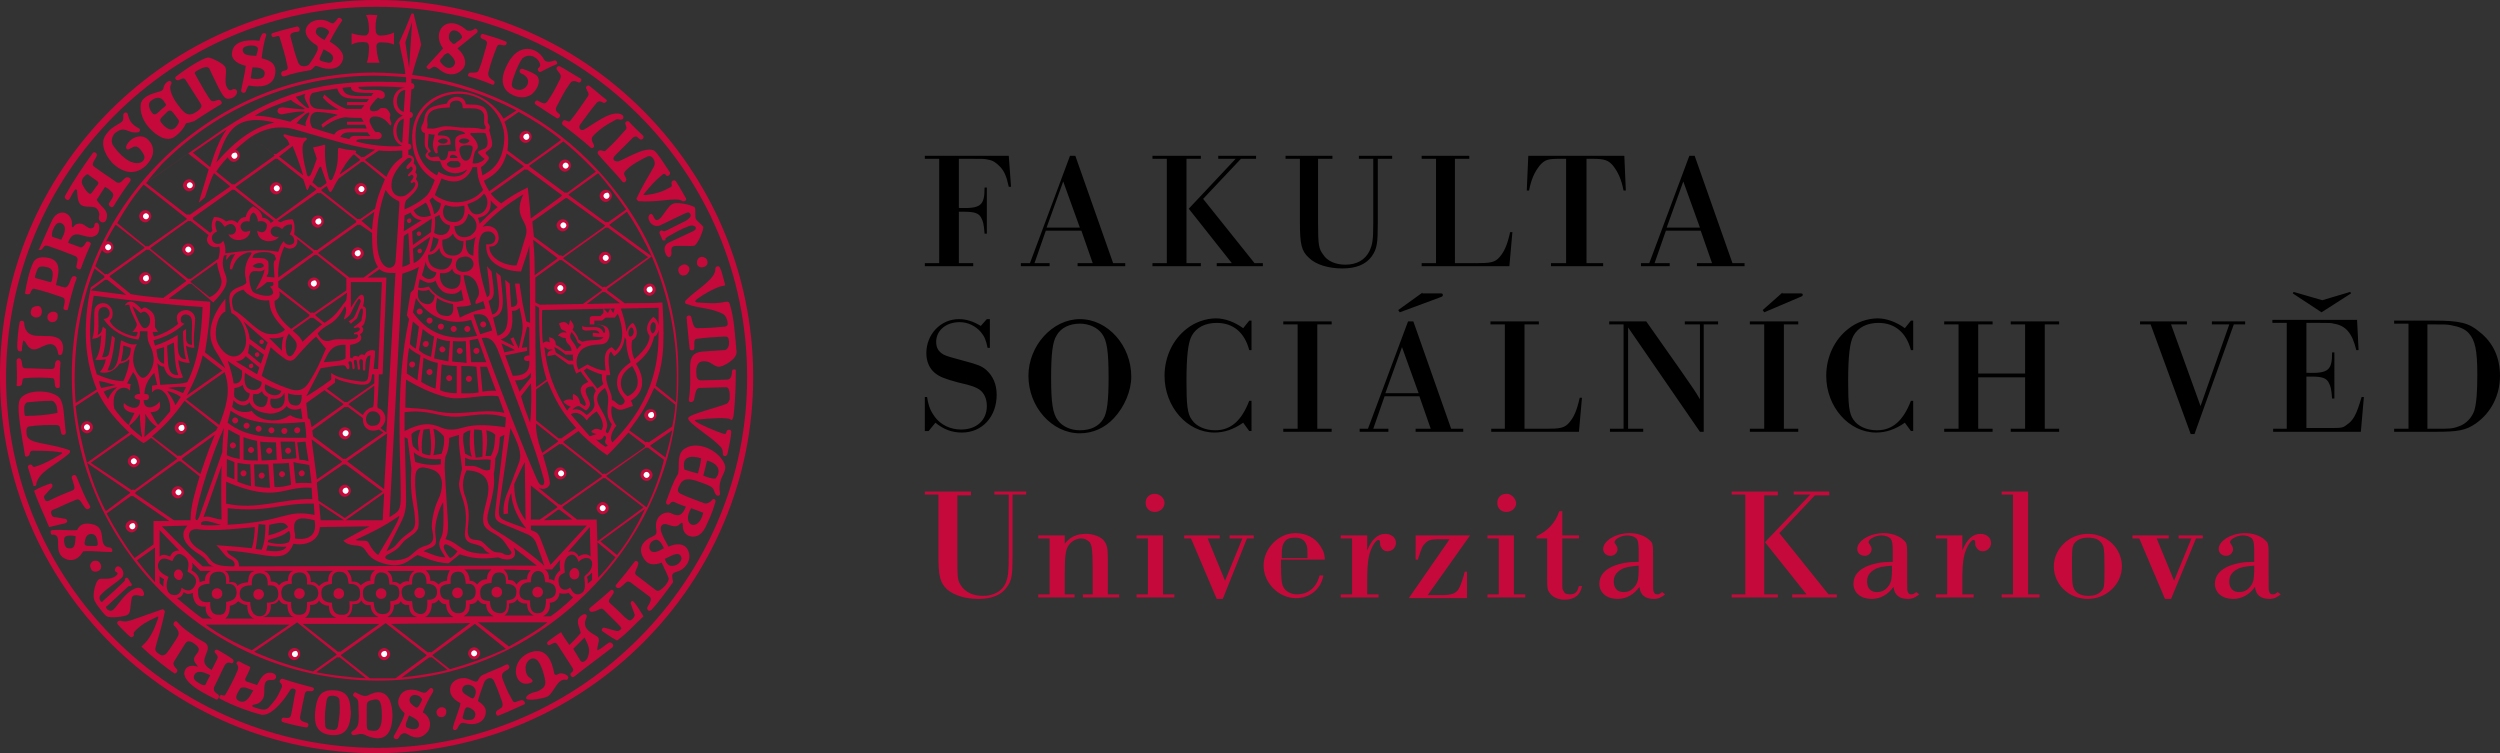 <?xml version="1.0" encoding="UTF-8"?> <svg xmlns="http://www.w3.org/2000/svg" xmlns:xlink="http://www.w3.org/1999/xlink" version="1.1" id="Layer_1" x="0" y="0" viewBox="0 0 330.6 99.6" xml:space="preserve"><rect x="0" y="0" width="330.6" height="99.6" fill="#333333" stroke="none"/><style>.st0,.st1{clip-path:url(#SVGID_2_);fill:#c6093b}.st1{fill:#fff}</style><defs><path id="SVGID_1_" d="M0 0h99.6v99.6H0z"></path></defs><clipPath id="SVGID_2_"><use xlink:href="#SVGID_1_" overflow="visible"></use></clipPath><path class="st0" d="M50 98.9C22.9 98.9.9 77.1.8 50 .8 22.9 22.7.9 49.7.9 76.8.8 98.8 22.7 98.8 49.8c.1 26.7-21.8 49-48.8 49.1M49.7 0C22.2.1-.1 22.4 0 49.9c.1 27.5 22.4 49.8 49.9 49.7 27.5-.1 49.8-22.4 49.7-49.9C99.5 22.2 77.2-.1 49.7 0"></path><path class="st0" d="M48.4 5.6c.2 0 .4.2.4.7 0 .7-.1 1.5-.3 2h1.7c-.3-.7-.4-1.6-.4-2-.1-.5.2-.7.5-.7.2 0 1.3 0 1.8.3V4.3c-.6.3-1.2.4-1.8.4-.3 0-.5-.1-.6-.5-.1-.7 0-1.6.2-2.2-.6 0-.9-.1-1.5 0 .4.6.4 1.8.4 2.1 0 .2-.2.6-.5.6-.6 0-1.2-.1-1.8-.3v1.5c.5-.3 1.3-.4 1.9-.3"></path><path class="st1" d="M74.9 29.8c0 .2-.2.4-.4.4s-.4-.2-.4-.4.2-.4.4-.4.4.2.4.4m-55.2-1.4c0 .2-.2.4-.4.4s-.4-.2-.4-.4.2-.4.4-.4.4.2.4.4"></path><path class="st0" d="M42.4 7.4c.1-.2.2-.4.4-.9.4.3 1.7.7 1.1 1.6-.2.4-.9.1-1.3 0s-.4-.3-.2-.7m-.5-3.6c.2-.4 1.1-.2 1.5.2.2.2.1.4 0 .5l-.5.8c-1.2-.7-1.3-1-1-1.5m-5.7 1.1c.5-.1.7-.3.8.1.4 1.3.7 2.2 1 3.7.2.7-.4.6-.6.7-.4.2-.2.8.2.7 1.1-.4 2.1-.6 3.3-.8.3 0 .5-.3.7-.5.2-.2.4 0 .8.1.5.2 2.4.6 2.9-.9.4-1-.7-1.9-1.7-2.5.4-.8 1.2-2.2 1.6-2.7.2-.2-.3-.6-.5-.4-.1.1-.3.4-.4.5-.2.2-.3.3-.8 0-.8-.5-2.5-.4-3 .8-.3.7.2 1.6 1.4 2.3.2.2.1.4.1.6-.3.8-.6 1.1-1.1 1.9-.1.2-1.2.6-1.5-.3-.5-1.4-.6-1.9-1-3.4-.1-.5.7-.6 1-.6.4-.1.2-.7-.1-.7-1.2.3-2.1.5-3.3.9-.2 0-.1.6.2.5m22.1 2.9c.1-.1.3-.3.4-.5.3-.2.5-.4.7-.2.4.4 1.2 1.1.5 1.7-.5.4-1.1.1-1.5-.4-.2-.2-.3-.4-.1-.6m1.3-3.6c.3-.3.8-.2 1.1.1.2.1.1 0 .2.2.2.2.3.5.1.6-.2.2-.3.3-.5.4-.2.1-.4.5-.7.2l-.3-.3c-.2-.3-.2-.9.1-1.2m-2.7 4.9c.3-.2.5-.5 1.1 0 1.5 1.3 2.8.6 3.3-.1.4-.6.3-1.6-.8-2.6l2.6-2.1c.2-.2-.1-.6-.3-.5-.4.3-.9.4-1.2.1-2.6-2.2-4.6.4-3 2.5l-2.1 2.3c-.3.2.2.6.4.4M32.1 6.5c.1-.6 2.1-.7 2 0 0 .3-.2.7-.2.9-.5-.1-1.9.1-1.8-.9M35 9.8c-.1.9-1.5.6-1.7.6-.1 0-.2-.1-.1-.3 0-.3.2-1.2.2-1.2.7 0 1.7.1 1.6.9m-2.5-1.1c-.1.9-.4 2.2-.6 3.2-.1.4.5.5.6.2.1-.3.2-.6.4-.8 1.4.3 3.3.2 3.5-1.6.2-1.6-1.2-1.8-1.8-2 .1-.9.3-2.2.6-3 .1-.3-.4-.5-.6-.1-.1.2-.2.4-.3.8-2.5-.3-3.5.5-3.6 1.5-.2.7.4 1.5 1.8 1.8m29.7.9c-.3 0-.4.5-.2.5 1.1.3 1.9.6 3.1 1.1.3.1.4-.4.2-.5-.3-.2-.9-.5-.7-1.2.3-1.2.6-2 1.1-3.3.2-.5.6-.2 1-.2.3 0 .4-.4.2-.5-.6-.3-2.3-.8-3-1-.3-.1-.5.4-.2.6.2.1.8.2.7.7-.4 1.3-.6 2.3-1.1 3.5-.1.4-.8.3-1.1.3m5.5 2.9c.5.3 1.5.6 2.4.1.8-.4 1.8-2.2.6-2.8-.3-.2-1-.5-1.6-.7-.3-.1-.6.4-.2.6 1.8.7.7 2.6-.7 2.1-.3-.1-.6-.3-.5-.8.1-.7.9-2.7 1.4-3.3 1-.8 2.1 0 2.3.7.1.3 0 .4-.2.6-.2.1 0 .6.3.5.8-.4 1.3-.7 2.1-1 .2-.1 0-.6-.3-.5-.3.1-1.1.4-1.4-.2-.8-1.5-3.3-2.3-4.8.7-1.4 2.6-.1 3.7.6 4m-47.7.8c1.2-.9 1.7.1 1.8.3.2.2.2.3 0 .5-.3.2-.6.5-.8.7-.2.2-.5.4-.7.3-.3-.2-1-1.3-.3-1.8m2.7 1.4c.3.3.5.6.8 1 .2.2.2.4.1.6-.1.2-.8 1.8-2.3-.1-.1-.2-.2-.3 0-.6l.9-.9c.2-.1.4-.1.5 0m-2.1 3c.7.5 1.5.9 2.3.5.7-.4 1.4-1.2 1.7-1.9 0 0 .6-.1 1.1-.3.3-.2 2.3-1.5 3.5-2.2.3-.2 0-.6-.3-.6-.4.1-.7.3-1 .1-.3-.3-1.4-2.2-2.1-3.5-.2-.3.2-.4.7-.7.4-.2 1-.4 1.2 0 .9 1.9 1.7 3.7 2.2 3.9.4.2 1.2-.1 1.4-.6.2-.5-.2-.7-.5-.6-.3.2-.5.2-.7-.1-.6-.8 0-2.1-.3-2.8-.2-.5-1.9-1.3-2.3-1.3-.6.1-2.4 1.1-4.2 2.5-.3.2 0 .6.3.5.3-.1.7-.4.9-.1l2.1 3.3c.2.4-.3.8-.8 1.1-1.1.7-1.7-.3-2.4-1.2-.9-1.3-1-2.1-.8-2.5.2-.3 0-.5-.2-.5-.4.1-.7.5-.8 1-.1.3-.2.3-.5.4-1.1.3-2.4.7-2.5 1.8-.1 1.5.7 2.8 2 3.8m53.5-7.3c-.6 1.2-1 2-1.7 3-.4.5-.7.2-1.3-.1-.3-.1-.5.4-.3.5.5.3 1.8 1.2 2.8 1.8.2.2.6-.2.4-.5-.2-.2-.7-.4-.4-1 .7-1.3 1-2 1.8-3.1.3-.5.9-.2 1.1-.1.3.1.5-.4.3-.5-.9-.5-1.8-1.1-2.7-1.6-.3-.2-.7.2-.4.5.3.4.6.6.4 1.1m3.6 2.4c-.9 1.3-1.2 1.8-2.3 3.2-.2.2-.5-.1-.7-.1-.2-.1-.5.4-.3.6.4.3 2.6 2 3.7 3 .2.2.6 0 .4-.4-.1-.3-.5-.7 0-1.2 1-1 1.7-1.4 2.8-2 .4-.3.6 0 .9-.1.3 0 .3-.4.1-.6-1.3-.8-3.6 1.1-5 1.9-.4.3-.9-.1-.6-.6.8-1.1 1.3-1.8 2.2-2.9.4-.4.7-.1.9 0 .2.1.6-.3.4-.4-.9-.7-1.3-1.1-2.2-1.8-.3-.3-.7.2-.4.4-.1.2.5.5.1 1m-58.4 9.1c.9-.9 1.4-2.2.4-3.3-.9-1.1-2.4-.4-2.9.5-.3.5 0 .8.3.6.6-.3.9-.6 1.5.1.5.7.7 1 .3 1.5-.4.4-1.1.3-1.6.1-.7-.3-1.6-1.1-2.3-2.1-.4-.5-.2-1.3.2-1.7 1.4-1.1 1.6.1 3-.1.3 0 .4-.4.2-.5-1.1-.6-1.3-1.1-1.5-1.9-.1-.4-.6-.2-.6.1 0 .4.1.7-.3 1-1 .6-1.4.8-1.9 1.5-.9 1-.4 2.6.8 3.9 1.3 1.2 2.9 1.7 4.4.3m63.4-4.7c-.9 1-1.4 1.6-2.6 2.7-.2.2-.4 0-.6 0-.3-.1-.6.2-.4.5 1 1.2 2.4 2.6 3.2 3.6.2.3.6 0 .5-.4-.2-.5-.5-.6 0-1.1.7-.7 1.6-1.2 2.8-1.8.7-.3 1.2.7.9 1.3-.9 1.6-1.5 2.5-2.3 4.2-.1.1.1.3.2.4 2.6.2 4.9-.5 5.7-.1.3.3.8 0 .6-.3-.5-.9-.7-1.2-1.3-2.2-.2-.3-.6-.1-.6.2 0 .3.2.4-.2.6-1.1.6-1.8.8-3.2 1-.3 0-.4 0-.2-.2.8-1 1.5-1.8 2.4-2.5.2-.2.4-.1.5.1.2.2.6-.1.5-.4-.7-1-1-1.6-1.8-2.6-.8-1.2-3.5.5-4.9 1.1-.5.2-1.1-.2-.6-.7l2.4-2.4c.5-.4.7.1.9.2.3.2.7-.2.4-.5 0 0-1.6-1.5-1.8-1.8-.2-.2-.6 0-.5.3.1.4.3.5 0 .8M11 23.5c.2-.2.5-.6.7-.4.2.2 1 .7 1.2.9.3.2-.1.6-.2.7 0 0-.4.6-.5.7-.1.2-.3.3-.4.2-.4-.3-.5-.5-.8-1-.2-.3-.3-.6 0-1.1m-1.8 2.8c.3-.6.5-.9.7-1.2.2-.2.3.1.3.1 0 .2 0 1.3.4 1.8.6.6 1.8.1 2.2.6.3.3.4.7.3 1-.2.8.8 1.2 1 .3.3-1.1-.7-1.5-1.2-2.3-.2-.2-.1-.2.1-.5.1-.2.7-1.1.9-1.4.5.3.5.3.9.7.5.5-.2 1.1-.4 1.5-.1.3.4.7.6.4.7-1.2 1.6-2.5 2.2-3.3.3-.4-.3-.7-.6-.5-.4.3-.7.9-1.2.6-1.1-.8-1.8-1.2-3-2.1-.4-.3.2-.9.4-1.4.1-.3-.3-.6-.5-.4-1.3 1.8-2.6 3.7-3.7 5.7-.2.3.4.8.6.4M7 30.4c.2-.5.5-1.1 1.1-.9 1 .5.2 1.8 0 2.2 0 0-1-.3-1.2-.4-.1-.1 0-.7.1-.9m-1.4 2.5c.2-.3.3-.5.7-.4 1.5.5 3.5 1.3 3.5 1.3.6.2.5.5.3 1.4-.1.3.5.6.6.3.4-1.2 1.3-3.2 1.3-3.2.1-.2-.4-.5-.6-.3-.1.2-.4.8-.8.7L9 32.1c.7-2.1 2.1-.5 3.3-.8.7-.2.9-.7.8-1.5-.1-.5-.6-.4-.6-.1 0 .4-.3.5-.5.5-.4 0-.8-.5-1.2-.6-.4-.1-.8 0-1 .3-.1.2-.3.2-.3 0 .1-.8-.2-1.4-.8-1.7-.5-.2-1.3-.1-1.8.9 0 0-1.1 2.4-1.7 3.8-.3.1.2.3.4 0m83.5-6c-.9.3-1.5 2.1-2.2 2.2-.5.1-.5-1.2-1-.7s.4 2 1.6 1.3c1.2-.6 1.7-.8 2.9-1.4.3-.1.7-.4.9 0 .2.4-.3.7-.6.9l-2.4 1.2c-.3.1-.4.3-.7.1-.2-.1-.4.1-.4.3.2.4.3.7.4.9.1.2.5.1.4-.1 0-.2.1-.1.3-.3 1.3-.7 1.5-.9 2.8-1.4.7-.3 1.4.3.5.7-1.3.6-1.9.9-3.2 1.5-1 .5-.3 2 .1 1.9.6-.2 0-1.1.5-1.4.3-.2 2.2 0 2.8-.1.5-.2 1.3-2.2 1.2-2.5-.1-.2-1-.9-1-1.1-.1-.2 0-1.2-.1-1.4 0-.3-2.1-.8-2.8-.6M4.7 36.3c.3-.9.3-1.2 1.4-1 1.1.2.9 1 .8 1.6 0 .3-.2.5-.3.4-.8-.2-1-.3-1.8-.5-.2 0-.2-.2-.1-.5M4 38.8c.1-.4.3-.7.6-.6 1.6.4 2.1.6 3.6 1.1.6.1.3.9.2 1.4-.1.3.6.5.6.1.1-.5.7-2.9 1.1-3.9.2-.4-.5-.5-.6-.2-.3.5-.4 1.4-1 1.3-.5-.1-.6-.2-1.1-.3.2-1.1 1-3.2-1-3.6-1-.2-1.7 0-2 .6-.6 1.3-.9 2.9-1.1 4.1 0 .1.6.2.7 0M92.6 34c-.4.2-.5.6-.4 1 .2.4.6.4.9.3.3-.1.6-.4.4-.9-.1-.3-.5-.5-.9-.4m-2.5 1.1c-.4.2-.5.6-.3 1s.7.4 1 .2c.2-.2.5-.5.3-1-.3-.4-.7-.4-1-.2m6.7 14c0 .4-.1 1.1-.6 1.1 0 0-2.9.1-3.5.1-.4 0-.6-.3-.6-.7-.1-1 .1-1.7.7-1.8 1.2-.2 1.5.7 2.3.7.5 0 2.4-1 2.3-2-.2-2.1-.3-4.4-.9-6.3-.1-.3-.2-.3-.5-.3-1.3.3-2.3.2-3.7.1-.5 0-.4-.2-.2-.4 1.1-.8 1.9-1.2 2.8-1.6 1.1-.4 1.1 0 .9-.7-.3-1-.3-1.3-.6-1.9-.1-.3-.6-.2-.6.1.1 1.4-2.4 2.7-3.9 4.2-.2.2-.1.5.1.5 2 .7 2.9.4 4.8 1.3.3.2.5.5.6 1 0 .3.2.6-.4.7-1.2.1-2.1.2-3.6.2-.5 0-.6-.7-.8-1.5-.1-.3-.6-.2-.6.1 0 .3.4 4.1.4 4.1 0 .3.6.3.6 0 .1-.5-.2-1.3.4-1.3 1.4-.2 2.1-.2 3.6-.3.6 0 .5.2.6.6v.4c0 .4-.3.8-.6.8-.4 0-3 .2-3 .2-2.4.3-1.1 2.4-1.7 6.3-.1.5.6.5.7 0 .1-.6.2-1.5.7-1.5.4 0 3-.1 3.5-.1.4 0 .4.4.5.8v.8c-.1.2-.1.4-.4.6-1.6.6-5 1.4-5.1 1.9 0 .7 2.9 2.3 4.2 3.7.4.3.4.8.4 1.1.1.3.5.3.6-.1.3-1.3.5-2.5.5-2.9 0-.4-.5-.3-.6-.1-.1.3 0 .5-.6.3-.7-.2-3-1.2-3.4-1.5-.3-.2-.3-.3.1-.3 1.5-.2 3.8-.3 4.3-.1.2.1.3.4.5-.4.3-2.3.3-5.4.3-5.9.1-.4-.5-.3-.5 0M4.2 40.8c-.2.4-.2.8.1 1 .3.3.9.2 1.1-.1.2-.3.2-1-.2-1.2-.4-.1-.9.1-1 .3m-1.3 5.5c0-.4.1-1.1.2-1.3.4.2.5 1.1 1.3 1.2.6.1 1.5-.7 2.3-.7.8.1.9.8 1 1.3 0 .2.4.2.5 0 .2-.5.3-1.5-.4-2-.8-.5-1.6-.3-3.1-.4-1-.1-1.5-.8-1.5-1.7 0-.3-.5-.4-.6-.1-.1.3-.4 2.8-.3 3.5 0 .4.6.5.6.2m3.8-5c-.4.2-.5.5-.4.9.2.4.6.5 1 .3.3-.2.4-.6.3-1-.1-.2-.5-.4-.9-.2m-3.8 9.5c.1-.5 0-.8.4-.8 1.4-.1 2.2-.1 3.6 0 .4 0 .3.6.4 1.1.1.3.6.3.6 0 0-.7 0-2.4.1-3.1 0-.5-.6-.5-.7 0-.1.3.1.8-.5.8-1 0-2.5-.1-3.5-.1-.5 0-.3-.7-.5-1.1-.1-.3-.6-.3-.6.1 0 .6.1 2.3 0 3.3.1.1.6.1.7-.2m.4 4.2c-.1-.4-.1-.8-.1-1.1 0-.2.1-.6.4-.7 1.2-.1 2-.2 3.2-.2.4 0 .6.5.7.7 0 .2.1.5.1.9-1.4.3-2.9.4-4.3.4m1.5 9c.3-1.7 2.8-2.6 4.4-4.1.1-.1.1-.4-.1-.4-2-.7-3.9-.8-4.8-1.2-.8-.3-.8-.8-.8-1.3 0-.2 0-.5.3-.6 1.3-.2 2.3-.2 3.6-.2.6 0 .5.3.7 1.1.1.3.6.3.6-.1-.3-2.4-.2-3.4-.7-4.4-.8-1.4-5.3-1.5-5.5.5-.2 1.1.3 3.9.8 6.9 0 .3.5.2.6-.1.1-.6.4-.5.6-.5.8 0 2.3 0 3.4.2.4 0 .4.1.1.3-1.2.7-2 1.2-3.3 1.6-.2.1-.3.1-.5-.2-.2-.2-.6.1-.5.3.3 1 .4 1.3.7 2.3-.1.2.4.3.4-.1m3.7 4.6c-.4-.1-.6-.1-1.1-.2-.2 0-.5 0-.6-.4-.2-.5.2-.6.5-.7.6-.3 2-.9 2.7-1.2.6-.3.7.4 1.3 1.1.2.3.8 0 .6-.3-.8-1.3-1.2-2.5-1.8-3.9-.2-.4-.7-.1-.6.2.3 1.1.6 1.5 0 1.7-1.1.4-2.4 1-2.8 1.2-.3.2-.7.3-.8-.1-.2-.4 0-.5.2-.7.3-.4.7-.7.8-.9.1-.2 0-.6-.4-.4-.5.2-1.2.4-2 .9.6 1.7 1.3 3.1 2 4.8.9-.2 1.2-.3 2.1-.5.4-.1.4-.6-.1-.6m86.1-5.3c-.6 0-1.1-.2-1.6-.4.1-.4.4-1.5.5-2 1.2.3 2.1 1.2 1.1 2.4m-2.3-.7c-.6-.1-1.1-.3-1.8-.5-.4-1.8.9-1.9 2.2-1.5 0 .6-.3 1.6-.4 2m-.9 4.6l1.6.6c-.6 2.7-3 1.7-1.6-.6m-3.6 5.3c-.9.5-1.6.8-1.9.1-.1-.3 0-1 .7-1.2.3-.1.7 0 1.2 1.1m2.3 1.2c.1.3-.2.9-.9 1.1-.8.2-1.1-.3-1.3-.9.6-.2 1.9-1.2 2.2-.2m5.4-12.9c-1.1-1.6-3.5-2.4-4.9-1.5-1.3.7-.6 2.9-1 3.5-.6.9-1 2.2-1.5 3.5-.1.4.3.6.5.3s.4-.3.6-.2c.4.2.9.4 1.5.6-.5 1.3-1.1 1.3-1.9.9-.7-.4-2.4.2-2 2.2.1.7-.3.7-.6.9-.3.1-2.2 1-1.1 2.8.5.9 1.3 1 2.4.6.3.7.6 1.2.9 2 .1.3-.1.6-.4 1-.3.3-.8.9-1.2.7l-2.6-2c-.5-.3 0-.7.2-1.5.1-.3-.3-.6-.5-.3-.9 1.2-1.4 1.8-2.4 3-.3.3.2.6.5.4.8-.6.9-1.1 1.5-.6l2.4 1.8c.4.3 0 .9-.3 1.4-.1.3.2.7.6.3 1-1.1 1.9-2.4 2.8-3.6 0-.3-.1-.4-.1-.7-.1-.6.4-.6.9-.8.6-.2 1.8-1.3 1.2-2.7-.5-1.1-1.8-.9-2.6-.5-.4-.8-1.5-2.4-.8-2.9.5-.4 1.5.6 2.2 0 .4-.4.5-.4.5.2 0 .6.3 1.1.9 1.3.7.2 1.5 0 2.1-1.2.4-.9.8-1.6 1.3-3.3.1-.4-.3-.6-.5-.2-.3.3-.7.5-1.1.3-1.3-.5-1.7-.6-3-1.2-.4-.2-.5-.5-.1-1.2.3-.6.8-1.1 2.8-.3 2 .7 1.5.8 1.9 1.5.2.4.7.3.6-.1-.4-2.5 1.5-2.7.3-4.4M12.2 72.2c-.8 0-1.1 0-1-.5.1-.6.2-1 .8-1.1.6 0 .8.4.9 1 .1.7-.1.6-.7.6m-3.2.3c-.4 0-.6-.8-.5-1.3 0-.3.5-.5 1.5-.3-.1.7.1 1.8-1 1.6m5.5-.1c-1.8-.1-.1-2.7-2.4-3.1-1-.2-1.6.1-1.9.8-1.1.1-2.1-.1-3.1 0-.2 0-.4 0-.4.2 0 .3.1.5.3.4 1.5 0-.3 2.6 1.9 3.3 1.2.3 1.8-.6 2.1-1.1 1.3-.1 2.4.1 3.6.1.4.1.3-.6-.1-.6M13 75.5c.3-.1.5-.5.3-.9-.2-.5-.7-.5-1-.4-.3.2-.5.6-.3.9.1.5.6.6 1 .4m4.4 3.7c.1-.8 1-.4 1.2-.4.2.1.7 0 .3-.7-.2-.4-.7-.5-1.2-.2-1.3.6-2.1 2.2-2.7 2.7-.4.4-.8 0-.9-.1-.2-.3 0-.3.1-.4 1-.9 1.7-1.6 2.7-2.5.1-.1.2-.1.2-.1.2.1.4-.1.3-.3-.1-.1-.3-.4-.4-.6-.2-.4-.5-.1-.5 0 .1.1 0 .2-.1.3-.9.9-1.7 1.6-2.7 2.5-.2.2-.2.3-.4.1-.2-.3-.2-.6 0-.8.9-1 1.8-1.4 2.8-2.3.2-.2.4-.7-.1-1.3-.6-.6-1 .3-.7.5.2.1.4.2.1.5-.8.7-1.9.3-2.3.5-.4.2-.8 1.6-.7 2.5.1.5.5 1 .9 1.5s.7 1 1.2 1c.7.1 2.3-.1 2.5-.4.3-.4.2-1 .4-2m9.8 11.3c-.1.2-.4.1-.6 0-.3-.2-1.4-.6-.8-1.4.5-.6 1.6 0 2 .2-.3.6-.4.7-.6 1.2m1.1.4l1.4-2.9c.2-.3.4-.5.9-.3.2.1.4-.3.2-.5-.5-.4-1.4-.9-1.9-1.2-.4-.3-.7.2-.4.4.2.2.4.4.2.8l-.7 1.4c-2.1-1.1-.1-2.3-.6-3.3-.3-.5-.9-.5-2-1.4-.9-.6-1.6-1.2-2-1.7-.2-.2-.6.2-.4.5.3.3.9.9.5 1.5-.4.7-.8 1.2-1.1 1.7-.4.6-.8 1.1-1.5.5-.5-.4-.4-.5-.2-1.3.3-1 .7-2.3 1.1-4.2 0-.2-.2-.4-.4-.3-1.7.6-3.1 1.1-3.7 1.3-.5.2-1.2.4-1.7.2-.3-.1-.7.2-.4.5.6.7 1.1 1.1 1.6 1.6.2.2.6-.1.5-.3-.1-.2.1-.4.2-.5.8-.8 1.5-1.2 2.8-1.8.2-.1.3-.1.2.2-.5 1.4-1 2.7-2.2 3.7 1.3 1.3 3.8 3.2 4.3 3.5.2.2.6-.2.4-.5-.3-.3-.6-.6-.4-1l1.5-2.4c.3-.5.8-.3 1.3.1 1.5 1.1-1 1.4.2 2.7.3.3.1.3-.1.2-.3-.1-1-.1-1.3.3-1.3 1.8 3.5 3.8 4 4.1.2.1.5-.4.3-.6-.5-.4-.7-.5-.6-1m55.1-11.1c.1.3.2.5.4 1.1.2.5.2.5-.1.9-.4.4-.5.3-1.1-.2-.8-.8-1.1-1.1-2-1.9-.3-.3.3-.8.5-1.2.2-.3-.1-.7-.4-.4-1 .9-1.7 1.5-2.7 2.3-.2.2 0 .6.4.5.9-.2 1-.6 1.4-.3l1.9 1.9c.5.5.6.6.3.8-.4.3-.5.1-1 0-.4-.1-.4-.1-1.1-.3-.2 0-.5.3-.2.5.9.6 1 .7 1.9 1.2 1.4-1 2.2-2 3.5-3.2-.5-.8-1.1-1.8-1.4-2 0-.1-.3 0-.3.3"></path><path class="st0" d="M77.7 87c-.2.4-.7.8-1 .3-.2-.4-.5-.8-.9-1.5l1.5-1.5c.4.9.9 1.5.4 2.7m2.8-2c-.6.4-1 .8-1.5 1-.1-.6.4-1.3.1-1.7-.3-.4-2.3-.9-1.6-2.5.3-.5-.1-.8-.6-.4-.9.6-.3 1.4-.1 2.3-.3.4-1 1.1-1.5 1.6-.4-.6-.8-1.1-1.1-1.7-.5.3-1.6 1.1-1.7 1.2-.3.2-.1.6.2.5.4-.2.7-.5 1-.1.8 1.2 1.2 1.9 2 3.1.2.3.1.5-.2.7-.2.2.1.7.4.5.2-.2 5.1-3.9 5.1-3.9.3-.3-.2-.8-.5-.6m-48.9 7.7c-.6-.3-.4-.8.2-1.7.1-.1.3-.1.6-.1l1.1.4c-.3.4-.8 1.9-1.9 1.4m9.7-1.8c-1.5-.4-2.3-.6-3.8-1.1-.4-.2-.7.4-.4.5.2.2.2.4.2.5-.5 1.2-.8 1.7-1.8 2.8-.5.5-1.3.1-2-.1-.2-.1-.2-.2 0-.3.4-.1.8-.1 1.2-.7.5-.6 0-1.8.5-2.4.4-.4 1.1.1 1.3-.5.1-.4-.4-.6-.5-.6-1.2-.3-1.7 1.1-2 1.6-.5-.2-1.2-.4-1.2-.4-.3-.1-.5-.2-.3-.6.2-.4.5-.9.6-1.4-.6-.3-.9-.4-1.4-.7-.3-.2-.5.2-.4.3.3.4.2.6.1.9-.4 1-1.2 2.5-1.5 3-.2.4-.3.3-.6.2-.3 0-.4.4-.2.5 1.8 1 4.5 1.9 5.4 2.1 1.2.3 2.9-1.6 3.9-3.3.2-.3.8-.1.7.2-.3 1.3-.3 1.8-.6 3.1-.1.5-.4.5-1 .4-.3 0-.4.5-.1.6 1.1.3 1.9.5 3.1.7.3 0 .4-.5.1-.6-.7-.2-1-.3-.9-.9.1-.6.6-2.9.6-2.9.1-.5.4-.4.7-.4.5.1.7-.4.3-.5m21.6.8c-.1.5-.3.8-.6.6-.8-.5-1.4-.7-1.1-1.4.4-.7 1.9-.3 1.7.8m-.1 3.1c-.2.5-.7.4-1.1.4-.6-.1-.6-.2-.4-.8.2-.8.3-1 .8-.8.6.3.9.6.7 1.2m6.1-2.2c-.8.2-.9.5-1.2-.1-.7-1.3-.6-1.1-1.2-2.6-.4-1 .3-1.1.7-1.4.3-.2.1-.8-.3-.6-.7.4-1.9.8-2.7 1.2-.5.2-.7.3-.9.7-.2.5-.4.4-1.3 0-.7-.3-2-.1-2.4.9-.3 1 .2 1.7 1.3 2.3-.2 1-.8 2.3-1 3.2-.1.4.4.5.6.1.4-.8.5-.8 1.3-.6.8.2 2.1 0 2.4-1.2.2-.9-.3-1.3-1-1.8.2-.8.5-1.6.8-2.4.2-.6 1-.9 1.3-.3.5 1.1.7 1.7 1.1 2.8.3.9-.4.9-.7 1.2-.3.3 0 .8.3.6 1.3-.5 2.7-1.2 3.2-1.4.4 0 .2-.7-.3-.6M44.7 96c-.1.5-.4.6-.9.5-.4 0-.8-.1-.8-.6-.1-1.3 0-2.1.2-3.3.1-.5.3-.6.9-.6.6.1.8.3.8.7.1 1.4 0 2-.2 3.3m-.4-4.7c-2.1-.2-2.4 1.1-2.6 2.6-.1 1.1-.3 3 2 3.3 2.1.2 2.6-1.1 2.7-2.9-.1-1.1 0-2.9-2.1-3m11.4 1.5c-.2.3-.4 1-.8.7-.4-.3-.9-.6-.7-1.2.3-.6 1-.4 1.3-.2.3.3.4.3.2.7m-.3 3.2c-.2.6-1 .5-1.6.2-.4-.2.2-1.3.3-1.6 1 .5 1.4.8 1.3 1.4m1.4-4.9c-.5.5-.5.7-1.4.3-1-.4-2.1-.2-2.5.6-.5.9-.2 1.6.6 2.3 0 .6-1.2 2.6-1.4 3-.2.4.4.6.6.3.2-.4.6-.9 1.2-.5 1.1.7 2 .5 2.7-.4.6-1 .1-2.1-.7-2.5.4-1 .8-1.8 1.3-2.6.3-.5-.2-.8-.4-.5M49 96.6c-.3 0-.5 0-.5-.8v-2.4c0-.6.2-.7.6-.8.8-.2 1.4-.4 1.4 2 0 2.3-.9 2.1-1.5 2m0-4.8c-.6.3-.8.4-1.9-.2-.2-.2-.6.3-.3.5.5.3.6.5.6 1.1 0 .9.1 1.5 0 2.4-.1.5-.3.8-.8 1.1-.3.2-.1.6.3.5.8-.2 1.1-.2 1.6.1 2.5 1 3.4-.4 3.4-2.8-.1-3-1.6-3.3-2.9-2.7m9.1 1.8c-.3.2-.5.5-.3.9.1.3.5.4.8.3.3-.1.5-.5.4-.9-.1-.3-.5-.5-.9-.3"></path><path class="st0" d="M74.8 89.2c-.4-.2-.7-.2-.9-.1-.3.2-.5.2-.6 0-.3-1.7-1.1-3.8-3.5-2.7-2.4 1.2-1.8 4.3 0 4 1.1-.2.5-.6.1-.9-.5-.4-.7-2 .4-2.4 1-.3 1.5 1.6 1.7 2.4.2.8.2 1.3-.5 1.7-.5.4-.8.2-1.5.6-.5.3-.6.7-.1.7.4.1 1.9-.1 2.5-.4.9-.5 1.3-2.5 2.5-2.2.2 0 .5-.4-.1-.7M86.7 51c.8-2.7 1.3-4.1.9-11-.8.1-3.8.1-5 .1 0 0-2.1-1.6-2.3-1.7v-.2l5.9-4.3c2.1 4.9 3.3 10.3 3.3 15.8 0 1.4 0 2.2-.1 3.5L86.7 51zm2.2 5.4l-3.1 2.1c-.2-.1-.3-.1-.4 0l-2.2-1.6c1.5-2 2.1-2.9 3.3-5.6l2.8 2.2c0 1-.3 2.3-.4 2.9m-.9 4.1L86 59v-.1l2.9-2c-.3 1.4-.5 2.2-.9 3.6m-2.5 6.6L80.2 63v-.1l5.2-3.7h.3l2.1 1.6c-.3 1.4-1.3 4.3-2.3 6.3m-3.9 6.3l-2.2-1.8 5.9-4.3c-1.2 2.5-2.2 4.2-3.7 6.1m-2.5 3l-.1-4.7 2.4 2c-.8 1-1.4 1.8-2.3 2.7m-.2-7.7h-2.6l-1.9-1.5V67l5.4-3.8c.1.1.2 0 .2 0l5.1 3.9-6.1 4.5-.1-2.9zm-1.2 8.5s.1-.5-.1-.9c.3-.2.4-.3.7-.6v1l-.6.5zm-.9 1.3c-.9.4-1.2-.5-1.4-.8-.4.4-1.3.5-1.5-.5-.2-1.1.3-1.2.8-1.5-.1-.7-.2-1.7.5-2.2.8-.5 1.2.4 1.3.8.6-.7 1.7-.7 1.8.1.1 1-.7 1.5-1 1.8-.1.5.4 1.9-.5 2.3m-4 3h-1c.8-.4 1-1.1.9-1.8.6 0 1.2-.4 1.3-1.3.3.2.9.1 1.2 0 .2.2.3.4.6.6 0 0-1.5 1.5-3 2.5m-5.5 4l-4.1-3.2h9.2c-1.5 1.2-3.7 2.4-5.1 3.2m-7.8 3l-2.3-1.8v-.1l5.6-4.1 4.1 3.3c-2.7 1.2-4.6 1.9-7.4 2.7m-6.4 1.1l3.7-2.7c.1.1.2 0 .3 0l2.1 1.7c-1.6.4-4.2.8-6.1 1m-4.2.1l-3.8-3v-.1l5.9-4.2 5.4 4.2v.1l-4.1 3h-3.4m-7.1-.8l2.8-2s.2.1.3 0l3.5 2.8c-2-.1-4.6-.4-6.6-.8m-8.2-2.7l5.7-3.9 5.2 4.2v.1l-3.1 2.2c-2.6-.6-5.1-1.4-7.8-2.6m-6.4-3.6h11.1l-5 3.4c-2.1-.9-4.2-2-6.1-3.4m-3.8-3.5c.5-.1.7-.3.9-.8.4.3.7.3 1.2.1 0 .8.3 2 1.7 1.8-.1 1.1.6 1.5.9 1.6h-1.3c-.8-.5-3.4-2.7-3.4-2.7m-1.1-2.8c-.4-.2-1.6-.7-1.4-1.7.4-1.3 1.5-.5 1.9-.4.4-1.1 1-1.1 1.5-.7.9.6.6 1.5.5 2.1.4.2 1.5.7 1 1.8-.6 1.2-1.6.5-1.8.3 0 .3-.2 1.3-1.4.9-.9-.5-.5-2-.3-2.3m-.7 1.3l-.5-.5v-.9s.2.2.6.4c-.1.3-.1.6-.1 1m2.1-4.8c-.7 0-1 .3-1.2.8-.5-.2-1-.4-1.4 0v-3.5l2.6 2.7zm-5.6 1.3l2.4-1.7V77c-.8-.9-1.7-2-2.4-2.9m-4-6.2l3.2-2.3h.3l4.8 3.3h-2.1V72l-2.5 1.8c-1.3-1.7-2.5-3.7-3.7-5.9m-2.6-6.7l5.7 3.9v.1L14 67.6c-.9-1.7-1.7-3.6-2.5-6.4M10 53.7l2.9-1.9c1.2 2.4 2.7 4 4.2 5.4l-5.6 4c-.5-1.8-1.2-4.7-1.5-7.5m2.5-18.2l1.3 1v.2L12 38c-.8 3.8-1.2 8.7.8 13.5L10 53.3c-.4-5 .1-12 2.5-17.8m2.8-5.8l3.8 3v.1l-4.9 3.5c-.1-.1-.2-.1-.3 0l-1.3-1.1c.7-1.9 1.6-3.8 2.7-5.5m3.7-5.3l5.7 4.5v.1l-5.1 3.6s-.1-.1-.3 0l-3.8-3.1c1-1.8 2.2-3.6 3.5-5.1m2.4-2.7C28.9 14.2 38.8 10 49.6 10c1.4 0 4.1.2 4.1.2v.7c-9.3-.4-15.4.4-24.2 6.2l-10.1 7c.6-.8 1.3-1.6 2-2.4M54.5 2.9L54.1 9l-.5-3.4.9-2.7zm13.8 11.7l-1.7 1.1C65 13 62.2 12 60.4 12.1c-3 .1-5.8 2.2-5.9 5.9 0 2.4.8 4.5 3 5.8-.3.8-.6 1.5-1 2-.9.9-2.1 1.5-3 1.9 0-.5 0-.8.2-1.2.8-.8 2.2-1.8 1.3-2.8.2-.4.2-.7-.1-.9.4-.7-.1-1.1-.2-1.2.3-.9-.4-1.1-.7-1.1v-.7c.2 0 .4-.1.4-.4 0-.3-.2-.4-.4-.4l.2-3.4c.2 0 .4-.1.4-.4 0-.3-.2-.4-.4-.4l.2-3c.2 0 .4-.1.4-.4 0-.2-.1-.4-.4-.4v-.6c5 .5 9.6 2 13.9 4.2m5.9 3.9l-4.4 3.2h-.3l-2.4-1.8c.2-1.4.1-2.6-.4-3.8l1.9-1.3c2 1.1 3.9 2.3 5.6 3.7m3.5 3.1l1.1 1.1-3.8 2.8c-.1 0-.2-.1-.3 0L70 22v-.1l4.5-3.2c1.1.9 2.2 1.9 3.2 2.9m5.1 6.1c-.4.3-2.4 1.7-2.4 1.7-.1-.1-.2 0-.3 0l-4.9-3.6v-.1l3.9-2.8c1.3 1.5 2.5 3.1 3.7 4.8M79.7 38l-5.2-3.8v-.1l5.6-4h.3l5.3 3.9-5.6 4c-.1-.1-.3-.1-.4 0m-2.1 2.2l2.1-1.6c.1 0 .2.1.3 0l2 1.5-4.4.1zm9.5 2.8c-.1-.5-.3-.8-.7-1.1-.7.6-1.2 1.6-.5 2.5 0 .7-.3 1.6-2 3.1-.3-.6-.5-1.7-.3-2.5 1-.5.6-1.8.1-2.3-.4.2-.7.6-.9 1.2 0-1-.4-2.2-.7-3.1l5-.1V43m-1.1.3c0-.4.2-.7.4-.7s.4.3.3.8c0 .4-.3.7-.4.7-.2-.1-.3-.4-.3-.8m-5 15.2c-.5-.5 0-1.6.5-2.2-.5-.7-.8-1.5-.6-2.6.5.1.7.7 1.6.4.4-.1.7-.3 1.2-.4-.1-.3-.1-.5-.3-.7 2.5-1.5 1.3-4 .7-4.9 1.1-.9 2-1.8 2.4-3.6 0 0 .4 0 .6-.9 0 3.2-.1 8.9-6.1 14.9m-6.5 0v-.1l2-1.4c.6.7 2.3 2.2 3.8 3.2 1-.9 2.8-3 2.8-3l2.2 1.7v.2l-5.2 3.6c-.1-.1-.2-.1-.4 0 0-.1-3.4-2.8-5.2-4.2m-.6 8.2s-2.6-2.1-2.8-2.3c.8.6 1.7 0 1.6-.6 0-.7-.9-3.6-.9-3.6l2.2-1.5c.1.1.2.1.3 0l5.3 4.2v.1l-5.4 3.8c-.1-.1-.2-.1-.3-.1m-2 2.1l1.9-1.4h.2l1.7 1.3-3.8.1zm-4.6 11c.6 0 1-.3 1.1-.6.1.3.6.7 1.3.6 0 .8.3 1.3.9 1.6h-3.9c.3-.2.7-.7.6-1.6m-2.5-.3c-.9-.1-1.3-.1-1.3-1.2 0-.9.8-1.2 1.5-1.2 0-.6.1-1.4 1-1.4 1 0 .9.9.9 1.5.6 0 1.4.2 1.4 1 0 .9-.4 1.1-1.3 1.2 0 .5.2 1.7-.9 1.7-1.3-.1-1.3-1.2-1.3-1.6m-3.5 2c.5-.3.9-.7.8-1.6.5 0 .9-.2 1.1-.6.3.4.5.6 1.1.6 0 .6.2 1.2 1 1.6h-4zm.9.9L57 86.3c-.1-.1-.2-.1-.4 0l-4.9-3.8 10.5-.1zM52.1 80c.5-.1.7-.1.9-.5.3.5.5.5 1.1.5 0 .9.3 1.4 1.1 1.6h-4c.6-.3.9-.9.9-1.6m-2.7-.4c-.5 0-1.4.1-1.4-1.1-.1-1.2 1.1-1.2 1.5-1.3 0-.4 0-1.6 1-1.5 1.1.1.9 1.2 1 1.6.5 0 1.3 0 1.3 1 .1 1.1-.8 1.2-1.2 1.2 0 .4.3 1.7-.9 1.7-1.3.1-1.2-1.2-1.3-1.6m.8 2.9L45 86.2c-.2-.1-.3 0-.3 0L40 82.5h10.2zm-11.7-2.9c-.5 0-1.3-.1-1.3-1.2 0-1.2 1.1-1.2 1.4-1.2 0-.3-.3-1.4.9-1.5 1.3-.1 1.1 1.2 1.1 1.6.3 0 1.4-.1 1.5 1.1 0 1.1-1.1 1.2-1.5 1.2 0 .7.1 1.7-1 1.7-1.2.1-1.1-1.2-1.1-1.7m-2.7.3c.4 0 .8-.1 1.1-.6.2.4.6.7 1.1.6 0 .9.3 1.6.9 1.7h-4.2c.8-.1 1.2-.8 1.1-1.7m-2.7-.3c-.5 0-1.4 0-1.4-1.1s1.2-1.1 1.6-1.1c0-.5-.1-1.6 1.1-1.6 1.1.1 1 1.2 1 1.6.5 0 1.3-.1 1.4 1 .1 1.2-.9 1.3-1.5 1.3 0 .5.2 1.7-.9 1.8-1.2 0-1.3-1.3-1.3-1.9m-2.7.5c.6-.1.8-.3 1.1-.6.4.3.7.5 1.2.5 0 .6.1 1.5.9 1.8h-3.8c.3-.3.6-.6.6-1.7m-2.7-2.9c0-.6-.1-1.5 1.1-1.6 1.3-.1 1.1 1.2 1.1 1.6.4 0 1.3-.1 1.4 1.1 0 1.1-.9 1.2-1.4 1.3 0 .5.2 1.8-1 1.7-1.2 0-1.1-1.2-1.1-1.7-.2 0-1.7.4-1.6-1.4-.1-.7.7-1 1.5-1m-2.3-2.8l1.1 1.1h1.4c-.7.3-.8.9-.8 1.3-.2 0-.4.1-.7.2 0-.9-.7-1.4-1.1-1.6.2-.3.2-.6.1-1m-.6-4.9c-1.3 1.4-.1 2.8 1.7 3.9 1.1.7.8 1.3 1.8 1.5h-1.5c-2-1.8-5.4-5.3-5.4-5.3l3.4-.1zm-6.9-4.4l5.7-4.1h.3l2.5 2c-.5 1.8-1.2 3.8-1.2 5.8H23l-5.1-3.5v-.2zm-.5-7.7c.5.4 1.2 1 1.6 1.2.5-.3.8-.6 1-.7l3.4 2.7v.1l-5.6 4.1s-.2-.1-.4 0L12 61.2l5.4-3.8zm-.2-5.7c0-.3 0-.6.1-.9l-.5-.1.8-1.5c.6.7.9 2 .9 2.9-.4 0-.7.1-.7.4 0 .3.5.3.7.4.1 1.6-1.6 1-2.1.4-.3.9.8 1.3 1.4 1.3l-.8 1.6c-.5-.4-1.6-1.7-1.9-2.2-.5-3 1.7-3.1 2.1-2.3m-1.7-.5c-.5.4-1 1-1.2 1.6-.2-.3-.4-.7-.6-1 .6-.3 1.2-.5 1.8-.6m-.2-.3c-.3.1-1.4.3-1.9.4-.2-.3-.2-.5-.3-.9.5 0 1.5.4 2.2.5m-2.9-11.8c4.6.6 9.7 1.2 14.4 1.5-.2 4.1-.6 7-2 9.9-.4.3-2.6.3-3.6.4l-.4-2.9c.2.3.6.5.9.5.4 1.8 2.1 1.6 2.5 1.4-.3-.7-.6-1.6-.6-2.3.4.3 1.1.4 1.5.4-.2-.6-.4-1.5-.5-2.3.2.2.8.3 1.1.3-.2-1.6.1-2.4.1-3.9 0-.4-.4-1-1.1-1.1-.7 0-1.3.4-1.3.9 0 .3 0 .7.2.9-.9.8-2.3 1.5-3.2 1.7-.1-.1-.2-.4-.2-.6h.7c-.1-.2-.3-.5-.4-.6 0-1.4.1-1.9-1.2-2.6-.2-.1-.3 0-.6.2-.4-.5-1.5-1.7-2.2-.5.2-.1.5-.1.6-.1.2 1.2 1.1 2.4 1 2.7-.1.3-.2.5-.6.9h.7c0 .3-.1.4-.2.6-.7 0-3-.8-3.5-2.1.3-.3.4-.4.4-1 0-.5-.4-1.2-1.1-1.3-.7-.1-1.3.4-1.3 1-.1.9.1 2.7-.3 3.7.5 0 .9-.2 1.2-.5-.1 1.1-.1 2.3-.8 3.3.6 0 1 0 1.4-.1-.1.5-.3 1.2-.8 1.7.8.3 2-.1 2.6-1.1.6-.1 1-.3 1.3-.6.1.5-.5 2.5-.8 2.9-1.2 0-2.4-.4-3.5-.9-.8-2.5-1.3-5.8-.4-10.4m4.3-.1s-3.2-.4-4.7-.6l1.9-1.4h.3l2.5 2zm7.9-1.9v.1l-3 2.2c-1.5-.1-3.2-.3-4.3-.5l-2.8-2.3v-.1l4.9-3.5s.2.1.3 0l4.9 4.1zm.3-7.9s.1.1.3 0l2.4 1.9c-.7.9.4 1.9 1.4 1.5 0 0 .2.4-.1 1.6l-3.7 2.7c-.1-.1-.3 0-.3 0l-5-4v-.1l5-3.6zm2.7-6.8c-.5 1.8-.9 2.9-1.3 4.4l.8-.7c.4-1.1.6-2 1.2-3.2l2.1 1.7v.1l-5.3 3.7c-.2-.1-.4 0-.4 0l-5.4-4.2 5.6-3.9 2.7 2.1zm.2-.3l-2.3-1.9 4.5-3.1c-1 1.3-1.8 3.6-2.2 5m8.5-5.9c-2.6.6-4.9 2.1-7.7 5.3 1.2-3.3 1.9-6.7 7.7-5.3m4-1.8c-.1.2-2.5-.2-2.9-.2-.5 0-.7.2-.7.5 0 .2.3.5.7.4.4-.1 2.7-.5 2.9-.3.1.1-1.5.9-1.9 1.3-1.6-.4-3.3-.8-4.7-.8 1.6-1 3.3-1.6 4.8-2.1.2.4 1.9 1.1 1.8 1.2m.2 2.3c-.4-.1-.9-.3-1.3-.4.5-.6 1.5-1.6 1.7-1.4.2.2-.8 1.3-.4 1.8m9.1 3.1l-1.5 1s-.1-.1-.3 0l-.8-.6c.2-.2.1-.3-.1-.3-.9-.1-1.1-.1-1.9-.3 0 0-.3-.2-.3.3 0 1.6-.1 2.4-.7 3.7-.1.3-.4.3-.5 0-.4-1.4-.6-2.7-.5-4.2 0 0 .1-.4-.3-.2-.4.1-.7.2-1.3.3.2.6.4 1.1.5 1.5-.3.9-.5 1.4-.8 2.1-.2.3-.4.3-.5 0-1-3.8-.5-4.3-.2-4.5.3-.2.2-.4-.1-.4-.4.1-1.9-.2-2.5-.4-.3-.1-.4.1-.2.3.4.3.5.5.7 1l-1.8 1.3c-.2-.1-.3 0-.3 0l-3-2.3c1.6-1 3.5-1.7 6.1-.9 5.9 1.7 7.1 2.1 10.3 2.6m-.8-6.7l-.3.4h-2.6v.4h2.3l-.4.5h-2c-1.5-.5-2.9-1.9-2.9-1.9l-.2.4s.8 1 2.1 1.6c-1 .1-2.8-.1-2.8-.1-1.2-.1-1.3-1.5-.7-2.1 1.6-.4 2.8-.5 3.3-.6.5 1.6 1.7 1.3 4.2 1.4m.6-.8l-.3.4c-2.1 0-3.6.2-3.8-1.1l1.1-.1c.1.7.6.8 3 .8m-3.1 5.2h2.3l.4.5c-2.2 0-2.5-.2-2.8.4l-1.2-.3c.3-.5.7-.6 1.3-.6m-3.6-.6s1.3-1.2 3-1.4c.6.1 2.1.1 2.1.1l.3.5h-2.2v.4h2.4l.2.5c-2.5 0-3.7-.2-4.3.8-.7-.2-1.7-.5-2.9-.9-.5-.8-.4-2.1.7-2.1 0 0 1.8.1 2.7.4-1.2.4-2.2 1.3-2.2 1.3l.2.4zm9.3-3.5c0 1.1.7 1.7 1.3 1.9-.7.2-1.3 1.1-1.3 1.9 0 .9.3 1.7 1.2 2.1-1.4.2-4.6-.1-6.1-.6.1-.3.3-.3 1.2-.3h.9c.6 0 1 .1 1.2-.2.3-.4-.2-.9-.7-.7-.4-.4-.6-.9-.7-1.1-.4-.7.2-1 .5-1 .7 0 1.4.2 2.1 1.2.3-.2.1-.4 0-.8-.2-.6.3-.4-.2-1.1-.2-.3-.3-.4-.6-.4-.8-.1-.4.3-1.2.4-.6.1-.9-.2-.5-.8.2-.2.5-.7.9-1 .3.3.9.2.9-.3s-.5-.7-1.1-.7h-1.3c-.9 0-1.1-.2-1.1-.4 1.4-.1 4.3-.1 6.2.1-.9 0-1.6.8-1.6 1.8m1.4 1.4c-1.3-.3-1.2-2.8.2-2.9l-.2 2.9zm0 .9l-.2 3.2c-1-.4-1.1-2.9.2-3.2m2.4 13.4l-2.4 1.5.1-2.1.8-.4c.3.6.8 1 1.5 1m1.2-.6c-.8.3-1.8.4-2.3-.7.5-.3 1.3-.8 1.6-1 .3.3.5 1 .7 1.7m1.3-1.6c0 .6-.4 1.3-.9 1.4-.1-.7-.3-1.2-.6-1.8l.4-.4c.3.4.7.6 1.1.8m.1-3.3c2.6 1.2 3.8-.6 4.1-1.5h.6c0 1.2.3 2.1.8 3-.9 1.3-3.7 2.6-6.4.7.2-.5.5-1.3.9-2.2m2.4-3.4c-.1-.5-.1-1 .9-1 .6 0 .9 0 .8.6-.2.7-.2 1-.5 1.3-.5.4-1 0-1.2-.9m-1.3 1.1h1.1c.1.2.3.2.3.4s0 .4-.3.4c-.3.1-.8.1-1.1 0-.2-.1-.4-.2-.4-.4s.3-.2.4-.4m1-.4h-1c0-.3.1-.5.6-.4.1.1.4.1.4.4m-2.6-2.2c.3-.6 1.3-.4 1.3-.1 0 .5-1 .5-1.3.1m4.2-.1c-.2.5-1.2.5-1.4.1 0-.4 1-.6 1.4-.1m-5.6-2.7c0-1.6 1.6-1.6 3-1.7-.1-.6.3-.9.9-.9.8 0 .8.8.8 1 .9.1 2.2-.2 2.7.6.3.5 0 1.2.2 1.6.2.3.2.6-.1.6-.6 0-.3-.2-2.2-.2-1.4 0-1.8-.2-2.8-.2-.8 0-1.4.4-2 .3h-.5v-.3c.1.1 0-.4 0-.8m.2 1.8c.3.1.6.1.8.1-.1.6-.5 1.4 0 2.3.2.3.2.2.4.1 0-.2-.3-1 .4-1 1 0 1.3-.1 1.3-.1 0 .1 0-.5-.1-.7-.2-.5-1-.5-1.6-.5 0-.5.5-.6 1-.7.5-.1 2.6 0 2.6.5-.9.1-1.3.4-1.3.9 0 .6 0 .9.1 1.4h-1c-.1.3 0 1.2-.8 1.2-.3 0-.3-.2-.5-.5-.3 0-.7.1-1 .1-.3-.1-.5-.4-.3-.6.1 0 .2-.1.3-.2-.4-.5-.5-.4-.3-2.3m5.6.2c-.2-.2-.1-.4.2-.3.4 0 1-.1 1.7 0 .1.2.7 1.8-.2 2.1 0 0-.3.1-.5.2s-.5.2 0 .6c.1.1.4.4.6.5-.3.4-1 .7-1.6.6.1-.6.2-1.6.5-1.8.6-.5-.4-1.7-.7-1.9m1.5 5.3c-.1-.4-.1-.6-.2-1.1.4-.2.7-.6 1-1 .1-.3.1-.3-.2-.6-.4-.3 0-.5 0-.5.7-.5.8-.7.6-1.6l-.3-1.2c.3-.7-.3-.8-.2-1.2.1-1.2-.3-1.6-.5-1.8-.8-.5-1.5-.3-2.4-.4-.1-1.3-2.1-1.3-2.5-.1-.5.1-.8.1-1.8.4-.5.2-.9.5-1.1 1.2-.2 1.2-.3 1-.4 1.3-.2.4-.1.9.4 1 0 1.5-.2 1.7.4 2.4-.3.4-.6.6.1 1.1.5.3 1 .2 1.5.2.1.2.2.7.4.9.4.5 1.6 1.2 3.2.2-.9 1.6-3.2.8-3.8.3l-.2.5c-2.1-1.1-3.1-3.4-2.8-6.1.3-2.7 2.8-4.6 5.5-4.7 3.8-.1 6.2 3.1 6.2 5.8-.1 3.6-2 4.5-2.9 5m5.5-1.2l-4.6 3.3c-.1-.2-.5-.8-.7-1.4 1.5-.8 2.5-1.7 3-3.6l2.3 1.7zm.9 6.9c-.1-1.4-.4-4.1-.4-4.1-1.1.5-2.5 1.3-3.5 2.1 0 0-.7-.4-1.4-1.3l4.5-3.2c.1 0 .3.1.3 0l4.6 3.4v.1c.2-.1-4.1 3-4.1 3m3.8 4.9l-3.4-2.5-.2-2 4.4-3.1h.2l5 3.6v.1l-5.6 4c-.2-.2-.4-.1-.4-.1m-2.6 6.5l-.6-.3v-3.3l3.2-2.3h.3l5.3 3.9v.1l-2.5 1.8-5.7.1zm9.7 1.1l-.4-.6-.3.6-.6-.6v.6l-.4.4h-1c-.2 0-.4.1-.4.3v.8c.9 0 2.2-.1 2 1.1h-.2c-.4-1.3-2.2-.4-2.8-.9v.4c.3.3.5.2.8.2.6 0 1.3-.2 1.5.4l-.9-.1v.5s.9.1 1.4.1c-.4.6-1.4.2-2.8.6l-.5-.3c-.1-.6-.8-1.3-.8-1.3.3-.4.2-.7-.3-1.3-.1.4-.1.5-.2.7-.4-.5-.7-.5-1.3-.2.2.3.2.5.3.7.2.2.8.3.7.5-.3-.1-.8-.1-1.1.4.5.1.4.3 1 .3.1 1 .7.7.8 1.7h-.9c-.8-.6-1.2-.8-1.2-.8 0-.6-.3-.9-.9-1 0 0 .1.5.1.7-.2-.1-.5-.3-.9.1-.2-1.5-.1-4.4-.1-4.4l9.6-.2-.2.6zm.3 5l-.5-.5c-.8.4-1.1.9-.8 3.1-.8 0-1.7-.4-2.4-.8-.4.2-.7.4-1.2.7-.6-1.2 0-2.4.6-2.8 1.6-1 2.9 0 3.4-1.3 0 0 .1-.2.1-.5 0-.9-.3-1.4-2-1.4v-.5h1l.5-.4h1.2l.4-.5c0-.1 1.5 3.4-.3 4.9m-1.5 11.2c.7.3-.4.8.5 1.3l-.3.2c-.5-.3-1-.7-1.3-1 .3.1.8.2 1.1-.5m-4.4-2.8c.1-.1 1-.7 2.1.8.3-.5 1-1 1.3-1.2 1.4 1.8.6 2.5.6 2.5-.7-.4-1.1-.1-1.3.2.2.2.7.3.7.3l-.9.3c-.5-.6-1.7-1.9-2.5-2.9m-4.6.8v-4.1l1.5-1.1c1 2.4 1.8 4 3.8 6.2l-2 1.4s-.1-.1-.3 0l-3-2.4zm6.3-6.6l.4-.3c.6.3 1.4.7 2 .8 0 .5 0 .9.2 1.3l-.8.6c-.6-.8-1.3-1.6-1.8-2.4m.4 5.9c-.4-.3-.9-1-1.9-.7.2-.3.5-.5.9-.5l.9.6c.4-.3.6-.7.5-1.1-.1-.6-1.4-2.1.4-2.1.2.2.3.4.4.6-.9 1.5.8 1.7-1.2 3.2m-2-11c.4.5.6.8.8 1.4l.5.3c-.3.2-.6.6-.6.6-.3-1.1-1.3-1.3-.7-2.3m.2 3.8h-.6l-1.7-1.1s-.1-.4-.2-.7c.6.2 1.5 1 1.5 1h1c-.1.2 0 .8 0 .8m-3.4-.6c.4-.1.7-.1 1-.2l1.8 1.3h.6c.1.5.3.9.4 1.2l.6-.3c.3.5.7 1 1 1.4-.3.2-.9.3-1 1-.1.9 1.1 1.9.5 2.2-.3-.2-.4-.3-.6-.4 0 0 0-.9-.9-1.2-.1.4 0 .7 0 .8-.7-.2-1 0-1.3.2.4.5.6.5 1 .7-.3.1-.3.3-.5.5-1.7-2.6-2.7-5.3-3-8.4.3.1.2.2.5.3.3.1.5-.1.6.1-.3 0-.8.2-.7.8m-.1 3.1l-1.4 1c-.1-3.8-.1-7.2-.1-10.8l.5.3c0 4.2.1 6.7 1 9.5M70.9 56l2.9 2.3v.1l-2.1 1.5c-.4-1-.9-2.7-.8-3.9m-.4-24.3l3.2 2.4v.1l-3 2.2c0-1.7 0-2.8-.2-4.7m-6.8 13c1-.2 1.6.3 2.1 1.5 2.1 5.4 5.1 13.3 6.1 17.1.3 1-.4 1.2-.8.3-1.5-3.3-4.9-11.9-7.4-18.9m6.5 19.5l3.5 2.8v.1l-2.3 1.6h-1.2v-4.5zm-4.7 5.9c-.9-.5-1.3-1.2-.9-2.5.8-3 .8-3.7.7-5 .1-.3.2-1.4.2-2 .3-.7.5-.7.6-2.8l.6-.3-1.2 10c-.1 1 0 1.3.8 1.7l3.1 1.3c.8.3 1.2.6 1.5 1.3l.7 1.9.4 1.2c.2 0-3-2.7-6.5-4.8M26.3 70c2.1.3 6.1-.2 7.4-.3 0 .5-.1 1.9-.4 2.8-1.7-.2-4.7-.4-4.7-.4.7.6 1.2 1.6 1.8 1.8.8.3.7 1 .5 1-3.6 0-2.6-1-4.3-2.1-2.1-1.1-2.1-3.1-.3-2.8m3-.6c-1 .1-2.2.1-2.7 0-.1-.4.2-.5.7-.5.8.1 1.7.5 2 .5m0-.7c-.8 0-1.7-.6-2.4-.3.5-1.3 2.3-6.5 2.4-6.8-.1 3.6 0 5.8 0 7.1m.3-12.1s-.2 2.4-.2 3.2c-.8 2.2-1.9 5.4-3 8.4-.3.9-.7.7-.5-.1.3-2.2 2.2-8.3 3.7-11.5m-5.5 4l4.3-3.1c-1 2.4-1.9 5.2-1.9 5.2l-2.4-1.9v-.2zm.3-7.6l4.4 3.5-.2.4-4.7 3.4s-.2-.1-.4 0l-3.4-2.6c1.6-1.3 2.9-2.7 4.3-4.7m-5.2 1.7c.2.4.8 1.3 1.5 1.7l-1.6 1.4c0-.8.2-2.1.1-3.1m4.7-2.2s-.5.8-.7 1.1c-.2-.6-.7-1.3-1.1-1.9.5.1 1.3.4 1.8.8m.3-.5c-.6-.3-1.4-.6-2-.7.5-.1 1.8-.2 2.4-.1l-.4.8m5.2-3l-4.7 3.3c.8-1.5 1.6-3.2 2.1-5.3l2.6 2zm-1.2-9c3.5-3.6.6-3.3 1.4-6.2l.4-.1c-.1.2-.1.7-.1.7.2-.2.3-.4.6-.7l.6-.1c-.4.6-.7 1.2-.7 2h.3c.4-1.3.9-1.8 2-2.2.6-.1.7 0 .4.4-.5.7-.7 1.5-.7 2.2 0 .8.3 1.3.1 1.5-.4.4-1.1.4-1.7.9-.7.5-.5 1.4-.2 3 0 0 1.6.6 1.9 3.1.4 2.5-2 3.9-3.6 1.1-.8-1.3-.2-4 .9-4.4v-1.7c-1.8 2.2-2.3 4.2-1.8 5.8.5 1.4.8 1.3 1.8 3.4l-2.7-2.1c.3-1.8.7-4.5.7-6.7-1.7-.1-3.8-.3-5.5-.4l2.7-2c.1.1.3 0 .3 0l2.9 2.5zm1.1-2.7c0 .5-.5 1.6-1.6 2-.7-.6-1.4-1.1-2.5-2v-.1l3.5-2.5c.1 1.1.6 2 .6 2.6m-.6-6.7c-.1-.2-.4-1-.1-1.4.4-.1.8.3 1.1.8.6-.5 1.1-.5 1.4 0 .3.6-.1 1.2-.9 1 .6 1.2 2.8.9 2.9-.5-1 .4-1.2-.1-1.3-.5 0-.5.5-.9 1.2-.7 0-.5.1-1 .5-1.2.3.1.6.7.6 1.2.6-.2 1.2.1 1.2.5 0 .5-.3 1.3-1.3.7.1 1 .7 1.3 1.4 1.4.9 0 1.3-.3 1.5-.6-.5.2-1.2-.2-1.1-.8.2-.8 1.1-.6 1.5-.2.2-.3.6-.7 1.3-.6.1.5-.1 1-.3 1.3.7.2.7 1 .5 1.2-.5.4-1.1.1-1.3-.3-.4.5-.5.8-.7 1.4-2.2-.4-4.8-.1-7 .2 0-.7 0-1.1-.3-1.7-.1.4-.8.7-1.3.2-.5-.8.1-1.2.5-1.4m2.3-5.5l5.2 4.1-.4.3c-.2-.4-.6-.7-1.1-.7-.1-.8-.7-1.2-1.2-1.5-.3.1-.9.7-1 1.4-.6 0-.9.4-1.1.8-.5-.5-1.1-.4-1.5-.2-.6-.5-1.1-.6-1.6-.6-.3.6-.4 1.2-.2 1.8l-.3.3-2.3-1.8v-.2l5.2-3.7h.3m0-.7s-.2-.1-.3 0l-2.1-1.7c.9-1.6 3.8-4.1 4.6-4.6l3.1 2.4v.1L31 24.4zm11.4.4c-.1 0-.2-.1-.3 0l-.8-.7.9-1.9c.1-.2.3-.2.3 0l.7 2-.8.6zm8.7-1.4l-2.8-2.2v-.1l1.8-1.2c.9.1 1.7.1 3.1 0v.9c-1.1.7-1.7 1.6-2.1 2.6m1.7 3.8c-.1 1.9-.5 7.5-.5 7.4-.1 1.4-2.9 1.6-2.4-4.4.1-1.7.5-3.5 1.1-5.1.4.7.8 1 1.5 1.4.4.1.3.3.3.7m4.2 3.5c-1 .7-1.4 1-2.4 1.7l-.1-1.8 2.6-1.7c0 .6-.1 1.3-.1 1.8m1 .9c0 .5-.5 1.7-1.2 1.7.2-.5.4-1.4.5-2 .2.2.4.2.7.3m1.5-2.3c-1.1-.3-1.1-1.7-.6-2.2.8.3 1.4.3 2.5.1.2 1.2-.3 2.5-1.9 2.1m2.8 1.8c-.5.4-2.2.6-2.2-1.2 1.6 0 1.8-1.6 1.8-1.6.7.2 1.9 1.7.4 2.8m1.1-2.8c-1.1.3-1.4-.8-1.6-1.3.9-.3 1.7-.7 2.2-1.4.8.8.5 2.4-.6 2.7m-.8 13.3c1.8-.2 1.9.3 2.5 2.1l-1.6.5-.9-2.6zm-.3 6.3l-.2-2.9 1.1-.2 1.1 3.1h-2zm1.5 3.9l-.3-3.3h.9l1.2 3.2c.1 0-.7-.1-1.8.1M55.6 47l-.4 3.3-1.4-.9s0-1.9.3-3.4c.4.4 1.1.8 1.5 1m-1-4.5l.8.7-.4 2.9c-.4-.2-.5-.3-.8-.6.1-1.3.4-3 .4-3m3.8 5.7c.7.1 1.2.2 2 .2V52c-1.5 0-2.2-.4-2.2-.4l.2-3.4zm-1-.8l.4-2.7s.9.4 1.7.4l-.2 2.7c-.5-.1-1.4-.3-1.9-.4m-2-1.1l.5-2.8s.9.8 1.5 1c0 .1-.4 2.7-.4 2.7-.9-.3-1.3-.6-1.6-.9m.6 1c.5.3 1.3.6 1.9.7l-.3 3.4c-1-.3-1.9-.9-1.9-.9l.3-3.2zm7 1.2l.3 3.4c-1.2.2-2.3.1-2.3.1v-3.6c.7 0 1.3 0 2 .1m-3.2-.7l.1-2.7s1 .1 1.7 0l.1 2.9c-.6-.1-1.4-.1-1.9-.2m2.5-5.5c.1.3.5 1.5.8 2.1-2.9.6-6.1.3-8.5-3.1l.4-1.9c1.7 2.6 4.4 3.7 7.3 2.9m-5.6-4c.3.4.4.5.8.8-.2 1.3-1 1.3-1.7.9-.6-.4-.6-1-.5-1.7.3.2 1.1.2 1.4 0m1.8 3.4c-1.2-.3-.8-1.7-.7-2.3.6.4 1.3.7 2.1.8.1.9.1 1.9-1.4 1.5m-1.9-4.3c.5 0 .8-.1 1-.3.1.3.5 1.5 1.6 1.7 1 .2 1.4-.1 1.8-.5l.3 1.4s-.3.1-.8.2c-.9.1-2.7-.4-3.8-2-.4.1-1.1.3-1.4.1l.2-1.1c.4.2.7.4 1.1.5m-1.9-2.6l-.1-1.9 2.3-1.6c-.4 1.6-1 3-2.2 3.5m3 1.2c0 .7-1 1.4-1.9.4l.5-1.8c.1.8.7 1.3 1.4 1.4m2.1-1.8c0 .7-.6 1.7-1.8 1.4-1.3-.3-1.4-1.2-1.4-1.9.6 0 1.1-.3 1.5-.9.1.8.7 1.4 1.7 1.4m.1-.4c-1.6 0-1.4-1.7-1.4-2.1.7-.1 1-.3 1.4-.8.2.6.8 1 1.4 1-.1.5.1 1.9-1.4 1.9m-.3 4.4c-1.2-.2-1.5-1.1-1.4-2.1.5.1 1.3 0 1.6-.6.1.6.6.8 1.1.9 0 .4.2 1.9-1.3 1.8m3-3.5c.1.5-.2 1-.8 1.2-1 .2-1.4-.2-1.5-.6-.1-.5.1-1.2.8-1.3.6-.2 1.3 0 1.5.7m0-.9c-.3 0-1.1-.2-1-2 .3 0 .9-.1 1.3-.5-.2.7-.3 1.6-.3 2.5m.3 6.4c.3-.1.7-.2 1-.4.1.3.2.7.3 1-1.2.2-2.2.6-3.4 1.2-.1-.4-.3-1-.4-1.4.6-.1 1.2 0 1.9-.3-.4-1.3-.8-2.5-1-3.9.9-.1 1.6.5 1.9 1.5.5 1.6-.5 1.5-.3 2.3m-5.6 14.1c-1.3-.3-2.9-.3-3.7-.4 0 0 0-2.1.1-3.7 1 .6 3.5 2 5.8 2.4 1.9.3 4.5-.5 6.4-.2l.8 2.2c-3.3-.7-5.8.6-9.4-.3m2.2 2.5c-1.6 0-2.3-1.7-6 .2v-2.5c3.3-.4 4.4.7 7.1.6 1.8-.1 3.9-.7 6.3.1l-.1 1.3c-5.3-.8-5.4.4-7.3.3m5.4 3.5h-.7c.2-1.1.3-2.3.1-3.4.4.1.8.2 1.2.6-.1.7 0 1.8-.6 2.8m-2.2-3.5c.2 0 .7 0 1 .1.2.7.1 2.8.1 3.5-.5.1-.9.1-.9.1-.2-1-.3-2.7-.2-3.7m-.4 4.8h-.8v-1.1c.9.6 2.3.1 3.4.3l-.1 1.3c-.9.4-1.3-.5-2.5-.5m.1-1.2c-.4-.1-.6-.3-.9-.4-.1-.8-.4-1.8-.2-2.7.4-.2.4-.3.9-.4-.1 1-.2 2.5.2 3.5m-3.5 10.9c.6-1.3.3-1.8-.1-9.4 0-.3 0-.9.1-1.5.4-.8.5-1.8.5-2.5l1.3-.4c-.1 1.7.3 3.2.4 4.5-.2.7-.3 1.4-.4 1.9 0 1.8 1.3 2.5.8 6.3-.3 2.3 1.9 1.3 2.6 2.5.1.2.5.4.7.5-4 .2-3.9-1.4-5.9-1.9m-.2 1.2c-.1-.4.1-.7.6-.4.5.2 1.2.8 1.2.8-.3.4-.5.7-1 .9-.3-.3-.7-1-.8-1.3m-1.1-.6c.2-.8-.3-1.3.1-3.1.2-.8.4-1.6.9-2.4.2 5.3-.3 4.2-.5 5.3-.1.8.4 1.3.8 2-1.2 0-2.1-.6-2.9-.8.5-.4 1.3-.4 1.6-1m-5.9 1.2c1.3-.7 1.2-1.1 1.9-1.7.6-.5 1.5-.9 1.7-1.6.3-1.4-.5-4.4-.4-6.4 0-1.8.8-1.8 2.3-1.3 1.6.6 1.5 2.5.6 4.3-.4.9-.7 2.3-.7 3.2 0 .8.7 2-.6 2.5-2.3.6-1.6 1.9-4.4 2-1.3 0-1.6-.5-.4-1m3.7-13.4c-.3-.2-.6-.5-.8-.7-.1-.3-.2-1.3-.2-1.6.4-.4.7-.5 1.2-.6-.4 1.1-.4 1.5-.2 2.9m1.9-3c.5.1 1 .5 1.4 1 .1.7 0 1.4-.3 2.3l-1.1.2c.3-1.2.3-2.3 0-3.5m-1.3.1l.8-.1c.2 1.3.3 2.4.1 3.5-.3 0-.8-.1-1.1-.3-.1-1 0-2 .2-3.1m2.3 3.9v.7c-1.3.2-2.3 0-3.4-.3l-.2-1.3c.9.8 2.2 1 3.6.9m-5.1 8c.3-.6.5-1.5.5-2.4 0-2-.2-8.5-.2-8.5l.4.2s.5 4 .5 3.9c-.2 2.9.1 3.9.4 5.8.1 1.3.3 2-.5 2.6-2.4 1.7-1.3 1.7-3.2 2.6l2.1-4.2zm-.4-.5c.1.5-2.1 4-2.8 5.2-.3-.2-.8-.7-1.2-1.5-.1-.3-.3-.4-.7-.4-.5 0-.9 0-1.1-.1 1.9-.9 3.7-1.7 5.8-3.2m-2-3l-.2 3.6h-4.9l5.1-3.6zm-9.6-7.1l4 2.9v.1l-3.3 2.3c-.2-1.6-.5-3.6-.7-5.3m0 6.4l.1 1.5c-4-.1-7.2 1.5-11.4.6v-2.9c6.8 2.9 7.5.5 11.3.8M29 56.2l-4.4-3.4 5.1-3.6c1 2.7 0 5.1-.7 7m3-7.2c.2 2-1.1 1.7-1.1 1.7-.1-.8-.5-2.2-.8-3 .5.4 1.5 1 1.9 1.3m2.3-.4l-.3.9-2.8-1.7c.7-.1 1-.3 1.3-.7l1.8 1.5zm1.1-3.3l-.4 1-2-1.5c0-.7-.4-1.6-.8-2.3l3.2 2.8zm-1.9-6c.8.4 1.5.5 2.1.4.1 2 1.2 2.9 2.1 3.9-.6.6-1.7.7-2.5.5-1.4-.4-2.8-2.3-4.3-3.1-.3-1-.6-2.2 1.3-2.7.2.3.6.7 1.3 1m1.5-3.7c-.1 1-1.2 2.7-1.2 2.7.3 0 1.2-.7 1.5-1h.8c0 .1.3.5-.4.6 1.2 1.3-.4 1.5-1.9.9-.3-.1-.5-.3-.6-.7-.2-.5-.3-1.4-.2-1.7.4-1.1 1.3-.1 2-.8m-.1-.4c-.3.3-.9.4-1.5 0 .3-.4 1.4-.7 1.5 0m1.5-.8c-.2.1-.2.4-.2.6 0 .5.1 1.3.1 1.7l-1-.1c-.2-.2.2-.1.2-.8v-.9c0-.3 0-.4-.5-.7-.4-.1-1.1-.1-1.6-.1 0-.4.3-.6.8-.7.5-.1 1.4-.1 1.7.1.4.2.5.2.5.5.1.1.1.3 0 .4m.5 4.1l4 3.1v.2l-2.4 1.7c-1.1-.9-2.2-2.1-2.2-3.7.3-.2.9-.4.6-1.3m4.7-4.8h.3l3.9 3.1v1.6l-4.3 3c-.1-.1-.3-.1-.4 0L36.8 38v-.8l4.8-3.5zm-2.3-2.1l2.1 1.7v.1l-4.6 3.3c-.1-1.7.3-3 .8-4.1.7.6 1.9.2 1.7-1M45.9 61l5.3-3.7-.4 7.4-4.9-3.7zm-.3-7.2s.2.1.4 0l2 1.5c-.1 1.2.8 2 2.1 1.5l.6.4-5 3.5s-.1-.1-.3 0l-4-3-.1-.8 4.3-3.1zM41 55.5l-.3-.2-.2-2 2.4-1.7 2.5 1.8v.1l-4.2 3-.2-1zm-.1 6l.3 2.4s-1.2-.1-2.1 0l-.3-2.8c.6.2 1.3.2 2.1.4m-3.6-.8l-.2-2.3H39l.2 2.2c-.7.1-1.3.1-1.9.1m.9.5l.3 2.9s-1.2.4-2.2.3l-.2-3.1c.5 0 1.6 0 2.1-.1m-3.6-.3l-.2-2.5c.7.1 2.1.1 2.1.1l.1 2.3c-.7 0-1.3.1-2 .1m.9.5l.2 3.1c-1 0-2-.2-2-.2l-.1-2.9h1.9m-3.3-.6v-3c.7.3 1.8.5 1.8.5l.1 2.6c-.6 0-1.2 0-1.9-.1m-.8.4c.5.1 1.2.2 1.7.2l.1 2.9s-1.1-.3-1.8-.6v-2.5zm9.4-.2c-.4-.1-.6-.2-1.2-.2l-.3-2.3 1.1-.1.4 2.6zm-.5-5.2c.1.7.2 1.4.2 2.1-5 0-7.8 0-10.4-2l.4-1.6c2.5 1.8 5.8 1.9 9.8 1.5M33 53.2c.5 1.2 1.8 1.4 2.7 1.5.7 0 1.7-.3 2.2-1 .4.5 1.2.6 1.9.3l.2 1.4c-.4 0-.8-.1-1.3-.3l-.3-.2-.2.1c-1.5 1-3.8.7-4.8-.5 0-.1-.1-.1-.1-.2 0 0-.1.1-.2.1-.7.2-1.8.1-2.4-.6l.2-.9c.2.4 1.4 1.2 2.1.3m1.6-2.7c0 1-.8 1.2-1.5 1-.6-.2-.9-.8-.7-2.2.5.4 1.7 1 2.2 1.2m-.1-2.4l-1.7-1.4.2-1.2 1.9 1.4-.4 1.2zm1.3 4.6c.6.1 1.5.1 1.8-.8.1.7.2 1.9-.9 2.1-1.1.2-1-.9-.9-1.3m-.4-.2c0 .9-.3 1.5-1.1 1.3-.7-.2-1-.8-.8-1.7.7.1.8-.1 1.2-.4-.1 0 .1.6.7.8m-.3-1.7c.5.3 1.2.6 2.1.9-.2 1.1-2.7.5-2.1-.9m3.8 2.8c-.9-.1-.8-1-.8-1.6.4.2 1.3.3 1.8.2 0 .8-.1 1.6-1 1.4m-.1-6.8c-.5.6-.8.2-.9-.1-.2-.9-.2-1.8.3-2.6.9 1 1.5 1.3.6 2.7m3.8-3.9c-1 .7-1.7 1.5-2.6 2.3-.3-.7-.9-1.1-1.3-1.5l2.4-1.7s.2.1.3 0l1.2.9zm3.2-3.2c-1.2 1.5-1.3 2-2.9 3l-1.2-1v-.1l4.2-2.9-.1 1zm3.6 9.1s.2-1.6.2-2.4c-.3-.2-1.2-.1-1.4.6-.2-.2-.6-.2-.8.2-.3-.2-.7-.2-.8.2-.1 0-.2-.1-.3-.1v-1.7c.8-.1 1.9-.5 1.3-1.4.6-.3.5-.9.2-1 .4-.3.4-.5.5-.9.1-.3.1-.6.1-1 0-.7-.1-.7-.4-.8.4-1.5-.1-2-.8-1-.2.2-.8 1.2-.8 1.2v-3.4h4.1L50 48.8h-.6zm-6.6-.9c.6-1.1.9-2.4 2.9-2.3v1.8c-.5.4-1.8.4-2.9.5m2.5.4c.2 0 .4 0 .5.3.1.3.4.3.4 0s0-.4-.1-.5c-.1-.4.3-.4.4-.2.1.3.1.4.1.7 0 .3.3.3.3 0s-.1-.5-.1-.7c-.1-.4.4-.4.4-.1 0 .2.1.6.1.9 0 .2.3.3.3 0s-.1-.6-.1-.9c0-.4.5-.4.5 0v1c0 .3.3.3.3 0s0-.7.1-1.2c.1-.3.2-.6.6-.6-.1 1.1-.2 1.9-.3 2.8-.1.8-.6.7-1.4.6-.7-.1-2.8-.4-3.5-1.1v.9c-.9.7-2.9 2-3.3 2.2l1.9-3.7c1.2-.2 1.7-.3 2.9-.4m4.2 2.4l-3.6 2.5s-.2-.1-.3 0l-2.4-1.8 1.1-.8V50c.8.4 1.7.6 2.8.8 1.9.3 2-.3 2.1-1.3h.3v1.2zM48 54.9l-1.9-1.4v-.1l3.4-2.4s0 1.6-.1 2.5c0 .3-.1.4-.3.4-.4.1-1 .6-1.1 1m1.2-.5c.7-.1 1.1.5 1.1.9 0 .6-.3 1-.9 1-.5.1-1-.2-1-.9 0-.5.4-1 .8-1m-3.7-12.2c.1.1.8-.5.9-.8.3-.6.5-1.1.9-1.7.2-.3.4-.2.4.2-.1.3-.7 1.8-.9 2.1-.2.2-.4.3-.7.5l.3.3.8-.7.4-1.1c.1-.2.4-.4.4.1s-.2 1-.2 1.3c0 0-.4.4-.7.6-.2.2-.4.2-.3.3.1.2.2 0 .4 0 .3-.1.7.3 0 .6-.3.1-.4.1-.4.2 0 .2.2.1.3.1.3 0 .4.4-.1.6-1.1.2-2.5-.1-3.2.2-1.1.4-1.6-.5-1.8-.9.4-.5 1-.9 1.5-1.2 1-.5 1.7-1.6 2.1-2.4.5.5-.2 1.6-.1 1.7m-9.9 2.5c.7.1 1.4 0 1.9-.2-.1.3-.3 1.1-.2 1.9l-1.7-1.7zm.2 1.2c.5.5 1.1 1 1.7 1.4.7.6 1.2.5 1.7-.1 0 0 1.5-1.8 2.6-2.7 0 0 .9 1.1 1.3 1.6-.8 1.9-1.3 3-2.2 4.4-1 1.7-2.4 1-3 .8-1.1-.4-2.3-.9-3.3-1.6l1.2-3.8zM31 51.3c.3 0 .7-.1 1.1-.4.1.5.4 1 .9 1.1.1 1-1 1.6-2 .5-.1-.5 0-.7 0-1.2m0 9.8v2.3l-1-.4v-2.3l1 .4zm-1-.9c0-.8.2-3.4.2-3.4.7.4 1.5.8 1.5.8v3.1c-.5-.1-1.1-.2-1.7-.5m21.1-3l-.8-.6c1.2-1 .5-2.2 0-2.5-.3-.1-.4-.1-.4-.5 0-.3.2-2.7.2-4.1h.5l.5-12.8h-2.5l1.6-1.1c.6.5 1.1.5 2.1.5l-1.2 21.1zm-3.3-28l1.7-1.2s-.2 1.1-.3 2.4l-1.4-1.2zm1.4 1.6c0 1.8.1 3.6.8 4.5l-1.9 1.4h-1.9l-4.1-3.2v-.1l5.2-3.7c.1.1.3 0 .3 0l1.6 1.1zM38.7 29c-.6 0-1.1.1-1.6.4l-.4-.2 5.3-3.7s.2.1.4 0l4.7 3.7v.2l-5.2 3.7c-.2-.1-.3 0-.3 0L38.9 31c.1-.7.1-1.4-.2-2m-3.6 40.4c0 1.2-.1 2.4-.5 3.3l-.8-.1c.2-1.1.3-2.3.4-3.3l.9.1zm-5 0v-2.2c5.6.6 6.8-.7 11.4-.6l.1 1.5c-3.9-.8-3.8.9-11.5 1.3m5.4 1.4l.1-1.4c1.1-.2 2-.6 2.5.3-.7.5-1.7.9-2.6 1.1m2.4 1.5c-.5.8-1.9.6-2.7.5l.2-.7c.9.2 1.7.2 2.5.2m-2.5-.6l.1-.3c1-.3 1.9-.5 2.7-1.2.3.3.2 1.2 0 1.5-.9.4-2 .2-2.8 0m3.5-1.8c-.1-1.4.8-1.6 2.7-1.1.5 2.6-1.7 2.6-2.6 2.4.1-.6-.1-.8-.1-1.3m6.6-1.1h-3.1l-.2-2.2 3.3 2.2zm-3.4-2.6c0-.7-.2-1.7-.2-2.4l3.5-2.4s.1.1.3 0l4.9 3.6-5 3.5-3.5-2.3zM64 69.4c.4.9 1.4 1 2.4 1.9.4.4.7 1 1.1 1.5.4.4-.1.8-.8.5-.6-.4-.9-.1-1.5-.4-.5-.3-1-.9-1.5-1.3-.8-.5-2.1.4-1.8-2.1 0-.4.4-1.9-.5-4.2-.3-1-.2-2.2.3-3.1.9 0 2 .3 2.5 1 1.2 1.8-.8 4.5-.2 6.2m5.4-8.3l.1 7.7c-1-1.4-1.5-2.7-1.5-4.8.3-.7.9-2 1.4-2.9m-.7-.1l-1.4 3.7c-.5 1.1-.8 2.1-.7 3.3l.6-.1c-.1-.5 0-2 .4-2.7.1 1.8 1 3.5 2 4.7 0 0-2-.7-2.7-1-.9-.4-1-.6-.9-1.8l1.5-10.5c1.1 2.2 1.5 3.3 1.2 4.4m1.4-18.3l-.5-.2c-.2-1-.5-2.4-.5-2.4l-.4-2.6h-.6l.3 2.3c.1.7-.5.8-.8.8-.1-1.3-.2-3.1-.2-3.1l-.6-.5.3 3.9c.1 1.7.1 3.1-1.3 3.5l-.6-2.4c1.4-.4 1.4-1.7 1.2-3.5l-.2-2-.6-.5.3 2.5c.1 1.1.4 2.8-.8 3.1l-.5-1.8c.7-.3.8-.8.6-2.3l-.2-1.6-.6-.7.3 2.4c.1 1.4.1 1.5-.3 1.7-.9-2.7-1.1-4.7-1.1-4.7-.2-3.5.4-4 1.3-4 .5 0 1 .5.9 1-.1.9-1.2.7-1.2.7s-.1 1.1.5 1.9c.8 1.1 2.5 1.7 4.1 1.7.7-2.1 1-2.9 1.1-3.5.1 4.4.1 10.3.1 10.3m-2 3.6l-1.4.3c-.2-.7-.4-1.2-.4-1.2.4.2 1.5.7 1.8.9m-.4-5.2s.6.1 1-.4c0 0 .3 1.2.4 2.1.1.9-.2 2-.5 3.3l-.7-1.5-.4.2.5 1-1.8-.9c1.4-.5 1.7-1.6 1.5-3.8m.1 8.6c-.2-.5-.6-1.7-1-2.7l2.9-.6v-.5l-.7.1c.2-.8.4-1.7.7-2.8l.3.1V47c-.3 0-.7.1-.7.4 0 .3.3.4.7.3.1 1.3-.5 2-2.2 2m2.3 6.2c-.5-1.3-.8-2.1-1.2-3.5l1.3-1.7c.1.5.1 3.7-.1 5.2m.1-6l-1.5 1.9c-.2-.6-.4-1-.6-1.5.8 0 1.5-.1 2.1-1v.6zm-.7-18.6c-.4 1.2-.8 2.8-1.2 3.8-1.3.1-3.6-.8-3.6-2.5 1 .1 1.4-.8 1.2-1.5-.2-1.1-1.2-1.4-2.1-1.1 1.5-1.6 3.1-2.9 5.4-4.3-1.5 3.3 1 3.4.3 5.6m-4.6-4.8c.2.3.6.6.9.9-.8.6-1.7 1.5-2.4 2.2 0-.3-.1-.5-.2-.8 1.1-.2 1.8-.8 1.7-2.3m-7.4 2.2s.4-.1.6-.3c.2.8.8 1.3 1.4 1.4 0 1.2-1.1 1.6-2.1 1 .1-.5.2-1.3.1-2.1m-4.3 6.6l.2-4.1.6-.4c.1 1.3.2 4.1.2 4.1-.4.2-.6.3-1 .4m2.2 0c-.2.6-.5 2.3-.7 3l-.4.4-.5 3s.2.3.3.5C52.2 50.8 53 60.6 53 65.5c0 2.2-.3 2.1-1.5 2.9l1.7-32.2c.6-.2 1.5-.5 2.2-.9M44.9 23.1c.4-.9 1.2-2.1 1.9-2.7l.8.7v.1l-2.7 1.9zm2.9-1.7h.3l2.8 2.3c-.5 1.3-.9 2-1.3 3.9l-2 1.4c-.1-.1-.3 0-.3 0l-4.8-3.8v-.1l.7-.5.3.6c.1.2.2.3.4 0 .3-.5.4-.9.9-1.6l3-2.2zm-10.9-.7l1.8-1.4c.5 1.2 1.1 2.9 1.4 3.9l-3.2-2.5zm3.2 3s.3.8.4 1.2c.1.3.2.3.3 0l.2-.5.8.6v.1L36.5 29l-5.3-4.2v-.1l5.2-3.7h.3l3.4 2.7zm-21 28.4c0-.9.4-1.9 1.3-2.8l.4 1.6c-.2 0-.7.1-.7.1v.9c1-1.3 2.6.5 2.4 2.5-.4.5-1.1 1.3-1.6 1.8-.2-.2-.8-1.3-1-1.7.7 0 1.5-.2 1.2-1.4-.5.8-2.1 1.3-2.1-.2.2 0 .7.1.7-.4 0-.4-.3-.4-.6-.4m2.6-4c-.4-.1-.7-.3-.9-1 0-.3-.1-.5-.1-.9.3-.1.7-.2 1-.3v2.2zm1.9 1.5c-.5 0-1.3 0-1.4-1.8 0-.6-.1-1.2-.1-2.1.3-.1.6-.3.9-.4.1 1.3.1 3.2.6 4.3m.3-7.4c0-.4.4-.7.8-.6.7.1.7.8.7 1.5 0 .6-.1 1.3 0 2.5-.5 0-.8-.2-.8-1v-1.1l-.4.3c0 1.3.1 2.6.4 3.7-1.3 0-1.1-1.7-1.1-3.2-1 .6-2 1.1-3 1.4l-.2-.7c1.5-.4 2.9-1.1 4.1-2.2-.5-.1-.5-.3-.5-.6m-6.4-1.7c.4.2.7.6 1.1.9.2-.1.4-.3.7-.1.9.6.6 2.1-.2 2.1-.5 0-1.1-1.7-1.6-2.9m-.2 5.5c0 .9-.3 1.7-1.3 1.8.1-.5.3-1.3.3-2.1.2 0 .6.2 1 .3m1.5 11.8s-1.3-.9-1.7-1.5c.5-.4 1.1-1 1.4-1.6 0 .9.1 2.3.3 3.1m-.1-7.9c-.6-.3-1.1-1.6-1.1-2.3 0-.5.1-1.4.5-2.1-.8.2-1.4-.2-2.1-.5-.3 1.8-.3 4.1-1.8 4 .5-1 .8-2.4 1-4.3l-.4-.3c-.1.7-.2 1.6-.4 2.4-.1.4-.6.5-.9.4.4-1 .5-2.3.5-3.7l-.4-.3c-.1.5-.2.9-.7 1.1.2-.6.1-1.9.1-2.8 0-.7.4-.9.8-.9s.7.4.7.8-.2.7-.8.8c1.1 1.6 2.8 2.5 4.6 2.7.2-.5.2-.5.2-1.1h1c-.1 1.9.6 1.7.8 3.4.2 1.4-1 3.1-1.6 2.7m11 25.6h4c-.8.2-.8.7-.9 1.5-.2 0-1.1.1-1.4.5-.1-.4-.4-.6-1.1-.5.1-.7-.1-1.3-.6-1.5m8.4 1.3s-.7 0-1.2.6c-.2-.3-.5-.5-1.1-.5 0-.9-.4-1.2-.9-1.4h3.9c-.8.2-.7 1.3-.7 1.3m8.5 3.1c.7 0 .9-.1 1.2-.5.2.5.7.7 1.2.6 0 .6.3 1.3 1.1 1.6h-4.3c.7-.3.8-1.1.8-1.7m-2.7-.2c-.5 0-1.4-.1-1.4-1.2-.1-1.1.9-1.2 1.4-1.3 0-.4-.2-1.6 1-1.6s1.1 1.2 1.2 1.6c.4 0 1.4 0 1.5 1 .2 1.6-1 1.3-1.4 1.3 0 .6.3 1.8-.9 1.8-1.4.1-1.4-1.2-1.4-1.6M41.1 77c0-1-.3-1.2-.6-1.5h3.6c-.6.2-.7.8-.7 1.4-.5 0-.9.3-1.2.6-.4-.4-.6-.6-1.1-.5m-.1 3c.7 0 1-.2 1.2-.6.2.4.7.7 1.3.7 0 .8.2 1.3 1 1.6h-4.2c.5-.2.8-1 .7-1.7m8-3.2c-.6 0-.9.3-1.3.6-.3-.4-.6-.5-1.2-.5 0-.7-.2-1-.6-1.5h3.7c-.4.3-.7.7-.6 1.4m8.1 3c.4 0 .7-.2.9-.5.3.4.5.6 1 .6 0 .7.3 1.4 1 1.7h-3.8c.7-.3.9-1.1.9-1.8m2-3c-.4 0-.9.2-1.1.5-.4-.4-.6-.5-1.1-.5 0-.7-.2-1-.6-1.4h3.2c-.2.3-.4.9-.4 1.4m-6.2.5c-.3-.3-.6-.4-1-.3 0-.8-.2-1.1-.7-1.5h3.6c-.5.3-.7.8-.7 1.4-.4-.1-.8 0-1.2.4m1.6 0c0-.4-.1-1.6.9-1.6 1.1-.1 1 1.3 1 1.5.3 0 1.4 0 1.4 1.1 0 1.2-1.3 1-1.3 1 0 .5.2 2-1 1.9-1.1-.2-.9-1.2-1-1.7-.5 0-1.3.1-1.4-1.2 0-1 1.1-1 1.4-1m6.1 3.8c-1.2 0-1.2-1.4-1.2-1.8-.3 0-1.1.1-1.2-1-.1-1.1.9-1 1.4-1.1 0-.5-.2-1.5.9-1.6 1.1-.1 1 1.2 1.1 1.6.5 0 1.3-.1 1.3 1.1 0 1.1-1 1.1-1.3 1.1 0 .5.2 1.7-1 1.7m3.8-4.5c-.6 0-1 .3-1.3.7-.2-.2-.4-.5-1-.5 0-.7-.3-1.2-.7-1.5H65c-.5.4-.6.9-.6 1.3m5.8-1.2c-.4.4-.5.8-.5 1.2-.5 0-1 .1-1.4.7-.3-.5-.5-.6-1.1-.6 0-.8-.3-1.1-.6-1.4l3.6.1zm-38.6-.5c.1-1.3-1.4-1.2-1.6-2.1 5.3.3 7.7 2 8.8-.9 1.4.3 3.4-.2 3.5-2.2l6.6-.1s-2.1 1.1-3.5 1.9c.9.9 1.9.4 2.6.9.5.4.6 1.3 2.1 1.9 3.1 1.2 3.9-.3 5.1-.9.5.1 2.1 1 4.1 1.1l1.5-1.2c1.5.5 2.8.7 5.1.4 1.2.6 2.8.3 2-1.3l3.1 2.4-39.4.1zm49.3-18.8c-.1.4-.3.8-.5 1.2-.6-.2-.1-.4-.1-1.1-.2-2.1-2.7-3.3-.3-4.9 1.1 1.9-.4 3 .9 4.8m2.7-7.7s2 2.8-.6 4c-1-.6-1.6-2.7.6-4m-.5-4.4c0-.3.2-.7.4-.7s.3.3.3.6-.2.6-.4.6c-.2.1-.3-.2-.3-.5m.3 3.9c-1.2.9-1.8 1.5-1.8 2.7 0 1.9 1.7 2.2.7 2.9-.6.3-.8-.5-1.4-.6.1-1-.9-2-.7-3.3h.5c-.2-1.1-.4-2.8.1-3.1l.4.6c1.4-.9 1.4-2.5 1.4-2.5l.2.3c0 1 .2 2 .6 3M53.8 22.3c.3.3.4-.5.7-.2.4.5-.8.9-.5 1.2.2.1.4-.4.6-.1.3.4-.4.7-.3.9.2.4.4-.3.6.1.2.4-.6 1.2-1.2 1.6-.9.5-2.4 0-1.8-2.2.4-1.1 1.1-1.9 1.9-2.6.4-.3.9 0 .5.4s-.7.7-.5.9m-13-8c-.2.1-1.3-.9-1.7-1.5.5-.1.9-.3 1.3-.4-.5.6.7 1.7.4 1.9m30.3 66.8c-1.1 0-1-1.2-1-1.7-.5 0-1.5 0-1.4-1.2s1.1-1.2 1.5-1.2c0-.3 0-1.4.9-1.5 1 0 .9 1.1 1 1.5 0 0 1.3-.1 1.4 1 .1 1.1-.9 1.2-1.3 1.2 0 .7 0 1.9-1.1 1.9m3-5.7c-.4.3-.8.9-.8 1.4-.2-.1-.4-.2-.7-.2 0-.5-.1-1.1-.6-1.3h1l1.1-1.3c-.1.4-.1 1 0 1.4m3.9-5.7l.1 3.9c-.4-.4-1-.4-1.6 0-.1-.4-.7-.9-1.4-.6l2.9-3.3zm-5.2 5s-1.2-3.1-1.3-3.4c-.3-.7-.4-.9-1.3-1.2v-.6h7.4l-4.8 5.2zm13.4-40.8l-5.6-4.1v-.1l2.3-1.7c1.2 1.7 2.4 4 3.3 5.9m-8.3-12.6C71.5 14.9 63.3 11 54.5 9.9c.3-1.2.8-2.7 1.2-4-.3-1.4-.7-2.7-1-4.1h-.3c-.5 1.4-1 2.5-1.6 3.8.3 1.7.7 2.9.8 4.2 0 0-2.7-.2-4.1-.2-22.1 0-40.1 18.1-40 40.2 0 10.7 4.2 20.8 11.8 28.4C28.9 85.8 39 89.9 49.7 90c10.8.1 20.8-4.4 28.3-12 7.6-7.7 11.8-17.7 11.7-28.4.1-10.7-4.2-20.7-11.8-28.3"></path><path class="st0" d="M28.7 79.2c.4 0 .7-.3.7-.7 0-.4-.3-.7-.7-.7-.4 0-.7.3-.7.7 0 .4.3.7.7.7m31.8-1.5c-.4 0-.7.3-.7.7 0 .4.3.7.7.7.4 0 .7-.3.7-.7s-.3-.7-.7-.7m-5 1.4c.4 0 .7-.3.7-.7 0-.4-.3-.7-.7-.7-.4 0-.7.3-.7.7 0 .4.3.7.7.7m-5.1-1.3c-.4 0-.7.3-.7.7 0 .4.3.7.7.7.4 0 .7-.3.7-.7 0-.4-.3-.7-.7-.7m-5.6 1.4c.4 0 .7-.3.7-.7 0-.4-.3-.7-.7-.7-.4 0-.7.3-.7.7 0 .4.3.7.7.7m-4.5-.7c0-.4-.3-.7-.7-.7-.4 0-.7.3-.7.7 0 .4.3.7.7.7.3 0 .7-.3.7-.7m-5.4.1c0-.4-.3-.7-.7-.7-.4 0-.7.3-.7.7 0 .4.3.7.7.7.4 0 .7-.4.7-.7m41-3.5c-.3.1-.6.4-.6.8 0 .5.4.8.8.7.4-.1.5-.4.5-.7 0-.5-.3-.8-.7-.8m-51.7.9c0-.3-.3-.7-.6-.7-.4 0-.6.4-.6.7 0 .3.3.7.7.7.3 0 .5-.4.5-.7m46.9 1.6c-.4 0-.7.3-.7.7 0 .4.3.7.7.7.4 0 .7-.3.7-.7 0-.4-.3-.7-.7-.7m-4.7.7c0-.4-.3-.7-.7-.7-.4 0-.7.3-.7.7 0 .4.3.7.7.7.4 0 .7-.3.7-.7M55.8 33.2c0 .2-.2.3-.3.3-.2 0-.3-.2-.3-.3 0-.2.2-.3.3-.3.1-.1.3.1.3.3m-1.4-4c0 .2-.2.3-.3.3-.2 0-.3-.2-.3-.3 0-.2.2-.3.3-.3.2-.1.3.1.3.3m1.3 1.7c0 .2-.2.3-.3.3-.2 0-.3-.2-.3-.3 0-.2.2-.3.3-.3.1 0 .3.1.3.3m-21.4 16c0 .2-.2.3-.3.3-.2 0-.3-.2-.3-.3 0-.2.1-.3.3-.3.1-.1.3.1.3.3m-.8 1.5c0 .2-.2.3-.3.3-.2 0-.3-.2-.3-.3 0-.2.2-.3.3-.3.2-.1.3.1.3.3m1.4-3.2c0 .2-.2.3-.3.3-.2 0-.3-.2-.3-.3 0-.2.2-.3.3-.3.1 0 .3.1.3.3M36 59.6c0 .2-.2.4-.4.4s-.4-.2-.4-.4.2-.4.4-.4.4.2.4.4m-2.4-.1c0 .2-.2.4-.4.4s-.4-.2-.4-.4.2-.4.4-.4.4.2.4.4m4.9.1c0 .2-.2.4-.4.4s-.4-.2-.4-.4.2-.4.4-.4.4.2.4.4m-5.9 3c0 .2-.2.4-.4.4s-.4-.2-.4-.4.2-.4.4-.4c.3 0 .4.2.4.4m7.7 0c0 .2-.2.4-.4.4s-.4-.2-.4-.4.2-.4.4-.4c.3 0 .4.2.4.4m-2.6.1c0 .2-.2.4-.4.4s-.4-.2-.4-.4.2-.4.4-.4.4.2.4.4m-2.7.2c0 .2-.2.4-.4.4s-.4-.2-.4-.4.2-.4.4-.4c.3 0 .4.2.4.4m-3.8-4c0 .2-.2.4-.4.4s-.4-.2-.4-.4.2-.4.4-.4.4.2.4.4M59.8 50c0 .2-.2.4-.4.4s-.4-.2-.4-.4.2-.4.4-.4.4.2.4.4m-2.6-.8c0 .2-.2.4-.4.4s-.4-.2-.4-.4.2-.4.4-.4c.3 0 .4.2.4.4m5.2.9c0 .2-.2.4-.4.4s-.4-.2-.4-.4.2-.4.4-.4c.3 0 .4.2.4.4m-1.2-3.7c0 .2-.2.4-.4.4s-.4-.2-.4-.4.2-.4.4-.4.4.2.4.4m-2.3-.2c0 .2-.2.4-.4.4s-.4-.2-.4-.4.2-.4.4-.4c.2.1.4.2.4.4m-2.2-.7c0 .2-.2.4-.4.4s-.4-.2-.4-.4.2-.4.4-.4c.3 0 .4.1.4.4m-1.8 2.7c0 .2-.2.4-.4.4s-.4-.2-.4-.4.2-.4.4-.4.4.1.4.4m8.5-1.8c0 .2-.2.4-.4.4s-.4-.2-.4-.4.2-.4.4-.4c.3 0 .4.2.4.4m-31.9 9.2c0 .2-.2.4-.4.4s-.4-.2-.4-.4.2-.4.4-.4.4.2.4.4m1.5.7c0 .2-.2.4-.4.4s-.4-.2-.4-.4.2-.4.4-.4.4.1.4.4m1.6.4c0 .2-.2.4-.4.4s-.4-.2-.4-.4.2-.4.4-.4.4.2.4.4m1.7.2c0 .2-.2.4-.4.4s-.4-.2-.4-.4.2-.4.4-.4.4.2.4.4m1.7.1c0 .2-.2.4-.4.4s-.4-.2-.4-.4.2-.4.4-.4.4.1.4.4m1.7-.1c0 .2-.2.4-.4.4s-.4-.2-.4-.4.2-.4.4-.4.4.1.4.4m19-13.7c0 .2-.2.4-.4.4s-.4-.2-.4-.4.2-.4.4-.4.4.1.4.4m-1.5-.8c0 .2-.2.4-.4.4s-.4-.2-.4-.4.2-.4.4-.4.4.1.4.4m-1.3-1.2c0 .2-.2.4-.4.4s-.4-.2-.4-.4.2-.4.4-.4.4.2.4.4m4.5 2.3c0 .2-.2.4-.4.4s-.4-.2-.4-.4.2-.4.4-.4.4.2.4.4m1.8 0c0 .2-.2.4-.4.4s-.4-.2-.4-.4.2-.4.4-.4.4.2.4.4m2.1-.6c0 .2-.2.4-.4.4s-.4-.2-.4-.4.2-.4.4-.4.4.2.4.4m-17.9 22c0 .4-.4.8-.8.8s-.8-.4-.8-.8.4-.8.8-.8.8.4.8.8"></path><path class="st1" d="M46.1 64.9c0 .2-.2.4-.4.4s-.4-.2-.4-.4.2-.4.4-.4c.2-.1.4.2.4.4"></path><path class="st0" d="M18.2 69.6c0 .4-.4.8-.8.8s-.8-.4-.8-.8.4-.8.8-.8c.5 0 .8.3.8.8"></path><path class="st1" d="M17.9 69.6c0 .2-.2.4-.4.4s-.4-.2-.4-.4.2-.4.4-.4c.2-.1.4.1.4.4"></path><path class="st0" d="M18.5 61c0 .4-.4.8-.8.8s-.8-.4-.8-.8.4-.8.8-.8.8.4.8.8"></path><path class="st1" d="M18.1 61c0 .2-.2.4-.4.4s-.4-.2-.4-.4.2-.4.4-.4.4.2.4.4"></path><path class="st0" d="M24.7 56.6c0 .4-.4.8-.8.8s-.8-.4-.8-.8.4-.8.8-.8c.5 0 .8.3.8.8"></path><path class="st1" d="M24.4 56.6c0 .2-.2.4-.4.4s-.4-.2-.4-.4.2-.4.4-.4c.2-.1.4.1.4.4"></path><path class="st0" d="M24.3 65.1c0 .4-.4.8-.8.8s-.8-.4-.8-.8.4-.8.8-.8c.5 0 .8.4.8.8"></path><path class="st1" d="M24 65.1c0 .2-.2.4-.4.4s-.4-.2-.4-.4.2-.4.4-.4.4.2.4.4"></path><path class="st0" d="M39.7 86.5c0 .4-.4.8-.8.8s-.8-.4-.8-.8.4-.8.8-.8c.5 0 .8.3.8.8"></path><path class="st1" d="M39.4 86.5c0 .2-.2.4-.4.4s-.4-.2-.4-.4.2-.4.4-.4c.2-.1.4.1.4.4"></path><path class="st0" d="M63.5 86.4c0 .4-.4.8-.8.8s-.8-.4-.8-.8.4-.8.8-.8.8.4.8.8"></path><path class="st1" d="M63.1 86.4c0 .2-.2.4-.4.4s-.4-.2-.4-.4.2-.4.4-.4.4.2.4.4"></path><path class="st0" d="M51.6 86.5c0 .4-.4.8-.8.8s-.8-.4-.8-.8.4-.8.8-.8.8.4.8.8"></path><path class="st1" d="M51.2 86.5c0 .2-.2.4-.4.4s-.4-.2-.4-.4.2-.4.4-.4c.2-.1.4.1.4.4"></path><path class="st0" d="M70.3 18.1c0 .4-.4.8-.8.8s-.8-.4-.8-.8.4-.8.8-.8c.5 0 .8.4.8.8"></path><path class="st1" d="M70 18.1c0 .2-.2.4-.4.4s-.4-.2-.4-.4.2-.4.4-.4c.2-.1.4.1.4.4"></path><path class="st0" d="M75.5 21.9c0 .4-.4.8-.8.8s-.8-.4-.8-.8.4-.8.8-.8c.5 0 .8.4.8.8"></path><path class="st1" d="M75.2 21.9c0 .2-.2.4-.4.4s-.4-.2-.4-.4.2-.4.4-.4.4.2.4.4"></path><path class="st0" d="M75.2 29.8c0 .4-.4.8-.8.8s-.8-.4-.8-.8.4-.8.8-.8c.5 0 .8.4.8.8"></path><path class="st1" d="M74.9 29.8c0 .2-.2.4-.4.4s-.4-.2-.4-.4.2-.4.4-.4.4.2.4.4"></path><path class="st0" d="M80.9 25.9c0 .4-.4.8-.8.8s-.8-.4-.8-.8.4-.8.8-.8.8.3.8.8"></path><path class="st1" d="M80.6 25.9c0 .2-.2.4-.4.4s-.4-.2-.4-.4.2-.4.4-.4c.2-.1.4.1.4.4"></path><path class="st0" d="M86.7 38.3c0 .4-.4.8-.8.8s-.8-.4-.8-.8.4-.8.8-.8.8.3.8.8"></path><path class="st1" d="M86.3 38.3c0 .2-.2.4-.4.4s-.4-.2-.4-.4.2-.4.4-.4c.2-.1.4.1.4.4"></path><path class="st0" d="M80.8 34.1c0 .4-.4.8-.8.8s-.8-.4-.8-.8.4-.8.8-.8c.5 0 .8.4.8.8"></path><path class="st1" d="M80.5 34.1c0 .2-.2.4-.4.4s-.4-.2-.4-.4.2-.4.4-.4.4.2.4.4"></path><path class="st0" d="M74.9 38.1c0 .4-.4.8-.8.8s-.8-.4-.8-.8.4-.8.8-.8.8.4.8.8"></path><path class="st1" d="M74.5 38.1c0 .2-.2.4-.4.4s-.4-.2-.4-.4.2-.4.4-.4.4.2.4.4"></path><path class="st0" d="M86.8 54.9c0 .4-.4.8-.8.8s-.8-.4-.8-.8.4-.8.8-.8c.5 0 .8.3.8.8"></path><path class="st1" d="M86.5 54.9c0 .2-.2.4-.4.4s-.4-.2-.4-.4.2-.4.4-.4c.2-.1.4.1.4.4"></path><path class="st0" d="M80.5 67.2c0 .4-.4.8-.8.8s-.8-.4-.8-.8.4-.8.8-.8.8.4.8.8"></path><path class="st1" d="M80.1 67.2c0 .2-.2.4-.4.4s-.4-.2-.4-.4.2-.4.4-.4.4.2.4.4"></path><path class="st0" d="M74.9 62.6c0 .4-.4.8-.8.8s-.8-.4-.8-.8.4-.8.8-.8.8.4.8.8"></path><path class="st1" d="M74.6 62.6c0 .2-.2.4-.4.4s-.4-.2-.4-.4.2-.4.4-.4.4.2.4.4"></path><path class="st0" d="M42.3 37.5c0 .4-.4.8-.8.8s-.8-.4-.8-.8.4-.8.8-.8.8.3.8.8"></path><path class="st1" d="M41.9 37.5c0 .2-.2.4-.4.4s-.4-.2-.4-.4.2-.4.4-.4c.2-.1.4.1.4.4"></path><path class="st0" d="M20 36.8c0 .4-.4.8-.8.8s-.8-.4-.8-.8.4-.8.8-.8c.5 0 .8.4.8.8"></path><path class="st1" d="M19.7 36.8c0 .2-.2.4-.4.4s-.4-.2-.4-.4.2-.4.4-.4c.2-.1.4.1.4.4"></path><path class="st0" d="M12.3 56.5c0 .4-.4.8-.8.8s-.8-.4-.8-.8.4-.8.8-.8.8.4.8.8"></path><path class="st1" d="M11.9 56.5c0 .2-.2.4-.4.4s-.4-.2-.4-.4.2-.4.4-.4.4.2.4.4"></path><path class="st0" d="M46.4 57.3c0 .4-.4.8-.8.8s-.8-.4-.8-.8.4-.8.8-.8.8.3.8.8"></path><path class="st1" d="M46.1 57.3c0 .2-.2.4-.4.4s-.4-.2-.4-.4.2-.4.4-.4.4.1.4.4"></path><path class="st0" d="M25.7 33c0 .4-.4.8-.8.8s-.8-.4-.8-.8.4-.8.8-.8.8.4.8.8"></path><path class="st1" d="M25.3 33c0 .2-.2.4-.4.4s-.4-.2-.4-.4.2-.4.4-.4.4.2.4.4"></path><path class="st0" d="M37.3 24.9c0 .4-.4.8-.8.8s-.8-.4-.8-.8.4-.8.8-.8c.5 0 .8.4.8.8"></path><path class="st1" d="M37 24.9c0 .2-.2.4-.4.4s-.4-.2-.4-.4.2-.4.4-.4.4.2.4.4"></path><path class="st0" d="M48.1 33.5c0 .4-.4.8-.8.8s-.8-.4-.8-.8.4-.8.8-.8.8.4.8.8"></path><path class="st1" d="M47.7 33.5c0 .2-.2.4-.4.4s-.4-.2-.4-.4.2-.4.4-.4c.2-.1.4.1.4.4"></path><path class="st0" d="M48.5 25c0 .4-.4.8-.8.8s-.8-.4-.8-.8.4-.8.8-.8c.5 0 .8.4.8.8"></path><path class="st1" d="M48.2 25c0 .2-.2.4-.4.4s-.4-.2-.4-.4.2-.4.4-.4.4.2.4.4"></path><path class="st0" d="M42.8 29.3c0 .4-.4.8-.8.8s-.8-.4-.8-.8.4-.8.8-.8c.5 0 .8.3.8.8"></path><path class="st1" d="M42.5 29.3c0 .2-.2.4-.4.4s-.4-.2-.4-.4.2-.4.4-.4c.2-.1.4.1.4.4"></path><path class="st0" d="M20 28.6c0 .4-.4.8-.8.8s-.8-.4-.8-.8.4-.8.8-.8c.5 0 .8.4.8.8"></path><path class="st1" d="M19.7 28.6c0 .2-.2.4-.4.4s-.4-.2-.4-.4.2-.4.4-.4.4.2.4.4"></path><path class="st0" d="M15 32.7c0 .4-.4.8-.8.8s-.8-.4-.8-.8.4-.8.8-.8c.5 0 .8.4.8.8"></path><path class="st1" d="M14.7 32.7c0 .2-.2.4-.4.4s-.4-.2-.4-.4.2-.4.4-.4.4.2.4.4"></path><path class="st0" d="M25.8 24.5c0 .4-.4.8-.8.8s-.8-.4-.8-.8.4-.8.8-.8.8.4.8.8"></path><path class="st1" d="M25.5 24.5c0 .2-.2.4-.4.4s-.4-.2-.4-.4.2-.4.4-.4.4.2.4.4"></path><path class="st0" d="M31.7 20.6c0 .4-.4.8-.8.8s-.8-.4-.8-.8.4-.8.8-.8c.5 0 .8.3.8.8"></path><path class="st1" d="M31.4 20.6c0 .2-.2.4-.4.4s-.4-.2-.4-.4.2-.4.4-.4c.2-.1.4.1.4.4"></path><path class="st0" d="M86.3 62.8c0 .4-.4.8-.8.8s-.8-.4-.8-.8.3-.8.8-.8c.4 0 .8.4.8.8"></path><path class="st1" d="M85.9 62.8c0 .2-.2.4-.4.4s-.4-.2-.4-.4.2-.4.4-.4.4.2.4.4"></path><path d="M224.8 30.1h-4.4l2.2-6.1 2.2 6.1zm.1.4l1.5 4.3h-2v.4h6.3v-.4h-1.6l-5-14.2h-.7l-5.3 14.2H217v.4h3.8v-.4h-2l1.5-4.3h4.6zm-17.6 4.3h-2.2v.4h6.9v-.4h-2.2V21h.8c1.6 0 2.1.2 2.7.9.7.9 1.1 1.8 1.4 3.3h.3l-.2-4.6h-12.7l-.2 4.6h.3c.3-1.5.7-2.4 1.4-3.3.7-.8 1.1-.9 2.7-.9h.8v13.8zm-17.4 0H188v.4h11.6l.4-4.5h-.3c-.4 1.8-.8 2.6-1.4 3.3-.6.7-1.2.8-3.1.8h-2.8V21h1.9v-.4H188v.4h1.9v13.8zM181.6 21v8.4c0 2.4-.1 2.9-.5 3.8-.6 1.2-1.7 1.8-3.2 1.8-1.3 0-2.4-.5-2.9-1.3-.6-.8-.7-1.2-.7-4.3V21h1.9v-.4H170v.4h1.9v8.4c0 2.9.2 3.8 1.2 4.7.9.9 2.6 1.4 4.4 1.4 1.8 0 3.1-.5 3.9-1.6.7-1 .8-1.7.8-4.5V21h1.9v-.4h-4.4v.4h1.9zm-22.5 5.3l5-5.3h2v-.4h-5v.4h2.3l-6.2 6.6 5.7 7.2h-2v.4h6.1v-.4h-1.1l-6.8-8.5zm-4.8 8.5h-1.9v.4h6.4v-.4h-1.9V21h1.9v-.4h-6.4v.4h1.9v13.8zm-11.5-4.7h-4.4l2.2-6.1 2.2 6.1zm.2.4l1.5 4.3h-2v.4h6.3v-.4h-1.6l-5-14.2h-.7l-5.3 14.2H135v.4h3.8v-.4h-2l1.5-4.3h4.7zm-18.8 4.3h-1.9v.4h6.4v-.4h-1.9V28h.7c1.4 0 2 .2 2.3.9.2.4.3.7.4 2h.3v-6.1h-.3c0 2.4-.5 2.8-3.4 2.7V21h1.4c1.9 0 2 0 2.4.1.7.1 1.1.4 1.6.9.6.6.9 1.3 1.2 2.7h.3l-.3-4.1h-11.1v.4h1.9v13.8zM321 56.7V42.9h.9c1.3 0 1.7 0 2.2.1 1.1.2 1.9.5 2.4 1.1.8.9 1.1 2.2 1.1 5.4 0 2.3-.1 3.8-.4 4.8-.3.9-1.1 1.8-2.1 2.1-.8.3-1.2.3-3.1.3h-1zm-2.5 0h-1.9v.4h5.5c3 0 4-.2 5.3-1.1 2-1.4 3.2-3.7 3.2-6.3 0-2.4-.9-4.4-2.7-5.8-1.4-1.2-2.6-1.5-6-1.5h-5.3v.4h1.9v13.9zM307 41.3l3.9-2.5-.1-.2-3.7 1.1-3.8-1.1-.1.2 3.8 2.5zm-4.5 15.4h-1.9v.4h11.6l.4-4.6h-.3c-.7 2.4-1.1 3.1-2 3.7-.5.4-.7.4-2.3.4h-3v-6.8h.7c1.4 0 2 .2 2.3.9.2.4.3.7.4 2h.3v-6.1h-.3c0 2.4-.5 2.8-3.4 2.7v-6.6h1.8c1.2 0 1.5 0 1.8.1.8.1 1.5.5 1.9 1 .5.6.8 1.3 1.1 2.5h.3l-.2-4h-11.2v.4h1.9v14zm-7.1-13.8h1.5v-.4h-4.4v.4h2.3L291 53.7l-3.9-10.8h2.1v-.4H283v.4h1.4l5.3 14.5h.5l5.2-14.5zm-27.6 7v6.8h-1.9v.4h6.4v-.4h-1.9V42.9h1.9v-.4h-6.4v.4h1.9v6.5h-6.2v-6.5h1.9v-.4h-6.4v.4h1.9v13.8h-1.9v.4h6.4v-.4h-1.9v-6.8h6.2zM253 53h-.3c-1 2.6-2.4 3.9-4.5 3.9-1.3 0-2.5-.5-3.1-1.4-.6-.8-.7-2.1-.7-5.1 0-3.2.2-5.1.7-6 .6-1.1 1.8-1.7 3.3-1.7 2.2 0 3.7 1.3 4.3 3.6h.3v-3.9h-.3l-.8 1c-1.1-.8-2.4-1.3-3.6-1.3-1.3 0-2.8.5-3.9 1.4-1.8 1.4-2.9 3.7-2.9 6.2 0 4.1 3 7.5 6.6 7.5 1.3 0 2.5-.4 3.8-1.3l.8 1.1h.3v-4zm-17.3-14.3l-2.6 2.3.2.3 4.7-2c.3-.1.4-.2.4-.3 0-.2-.1-.2-.4-.2h-2.3zm-2.4 18h-1.9v.4h6.4v-.4h-1.9V42.9h1.9v-.4h-6.4v.4h1.9v13.8zm-18.5 0h-1.9v.4h4.4v-.4h-2V43.3l9.5 13.8h.5V42.9h1.9v-.4h-4.4v.4h2v9.9c-.7-1.2-.8-1.3-2.6-3.9l-4.5-6.4h-4.9v.4h1.9v13.8zm-15.7 0h-1.9v.4h11.6l.4-4.5h-.3c-.4 1.8-.8 2.6-1.4 3.3-.6.7-1.2.8-3.1.8h-2.8V42.9h1.9v-.4h-6.4v.4h1.9v13.8zm-11-18l-3.2 2.3.2.3 5.4-2c.3-.1.3-.2.3-.3 0-.2-.1-.2-.4-.2h-2.3zm-.5 13.3h-4.4l2.2-6.1 2.2 6.1zm.1.4l1.5 4.3h-2v.4h6.3v-.4h-1.6l-5-14.2h-.7l-5.3 14.2h-1.1v.4h3.8v-.4h-2l1.5-4.3h4.6zm-16.1 4.3h-1.9v.4h6.4v-.4h-1.9V42.9h1.9v-.4h-6.4v.4h1.9v13.8zm-6.1-3.7h-.3c-1 2.6-2.4 3.9-4.5 3.9-1.3 0-2.5-.5-3.1-1.4-.6-.8-.7-2.1-.7-5.1 0-3.2.2-5.1.7-6 .6-1.1 1.8-1.7 3.3-1.7 2.2 0 3.7 1.3 4.3 3.6h.3v-3.9h-.3l-.8 1c-1.1-.8-2.4-1.3-3.6-1.3-1.3 0-2.8.5-3.9 1.4-1.8 1.4-2.9 3.7-2.9 6.2 0 4.1 3 7.5 6.6 7.5 1.3 0 2.5-.4 3.8-1.3l.8 1.1h.3v-4zm-22.7-10.2c1.2 0 2.3.5 2.9 1.3.7.9.9 2.4.9 5.9 0 3-.2 4.6-.7 5.4-.6 1-1.7 1.5-3.1 1.5-1.2 0-2.3-.5-2.9-1.3-.7-.9-.9-2.4-.9-5.7 0-3.1.2-4.7.7-5.5.6-1.1 1.8-1.6 3.1-1.6m0-.6c-3.6 0-6.8 3.5-6.8 7.5 0 4.1 3.1 7.6 6.8 7.6 1.7 0 3.3-.7 4.5-2 1.4-1.5 2.3-3.6 2.3-5.5 0-4.1-3.1-7.6-6.8-7.6m-12 0h-.3l-.8.9c-1-.6-1.9-.9-2.9-.9-2.4 0-4.3 2-4.3 4.5 0 1.1.4 2 1.1 2.6.6.5 1.3.8 3.2 1.3 1.8.4 2.2.6 2.7.9.7.5 1 1.3 1 2.2 0 1.9-1.4 3.1-3.4 3.1-1.4 0-2.7-.6-3.5-1.7-.5-.7-.8-1.3-1-2.6h-.3V57h.5l.9-1.1c1.1.9 2.2 1.3 3.5 1.3 2.7 0 4.6-2.1 4.6-5 0-1.4-.5-2.5-1.4-3.3-.6-.5-1.1-.7-3-1.2-1.5-.4-2.2-.6-2.6-.8-.7-.4-1-.9-1-1.7 0-1.5 1.3-2.6 3.1-2.6 1.1 0 2.1.5 2.8 1.3.5.6.7 1.1.9 2.1h.3v-3.8z"></path><path d="M298.1 75.3c0 1.1-.1 1.7-.4 2.1-.4.6-.9.9-1.6.9-.8 0-1.3-.5-1.3-1.4 0-.7.3-1.2 1-1.6.5-.3 1.1-.4 2.3-.5v.5zm3.1 3c-.4.3-.4.3-.7.3-.2 0-.3-.1-.4-.3-.1-.2-.1-.2-.1-2.2v-2.3c0-1.8 0-2-.5-2.4-.5-.5-1.5-.9-2.6-.9-1.8 0-3.5 1-3.5 2.1 0 .5.4.9 1 .9.5 0 .9-.4.9-.9 0-.2-.1-.4-.3-.7-.1-.1-.1-.1-.1-.2 0-.4.9-.9 1.7-.9.5 0 1 .2 1.2.4.2.3.3.5.3 1.7v1.4c-1.5 0-2.4.2-3.2.5-1.3.5-2 1.3-2 2.4 0 1.2 1 2 2.4 2 1.2 0 2.2-.6 2.9-1.6.1 1.1.8 1.6 1.9 1.6.6 0 1-.2 1.5-.6l-.4-.3zm-10.8-7.1h.9v-.4h-3.2v.4h1.7l-2.3 5.6-2.3-5.6h1.6v-.4H282v.4h.9l3.4 8h.8l3.3-8zm-14.3-.1c.9 0 1.4.2 1.8.7.3.4.4.7.4 3.2 0 2.1 0 2.5-.2 2.9-.4.6-1 .9-1.9.9-.8 0-1.4-.2-1.8-.7-.3-.5-.4-.7-.4-3.1 0-2.2 0-2.5.2-3 .4-.6 1-.9 1.9-.9m0-.5c-2.5 0-4.5 2-4.5 4.3 0 2.4 2 4.3 4.5 4.3 2.4 0 4.5-1.9 4.5-4.3s-2-4.3-4.5-4.3m-9.9 8h-1.5v.4h5v-.4h-1.5V65h-3.5v.4h1.5v13.2zm-8.7 0H256v.4h5v-.4h-1.5v-2c0-2.4.2-3.6.9-4.7.2-.3.4-.5.6-.5.1 0 .2.1.2.3 0 .4 0 .4.1.6.2.4.5.6.9.6.6 0 1.1-.5 1.1-1.1 0-.7-.6-1.2-1.4-1.2-1 0-1.8.7-2.4 2.2v-2H256v.4h1.5v7.4zm-7.3-3.3c0 1.1-.1 1.7-.4 2.1-.4.6-.9.9-1.6.9-.8 0-1.3-.5-1.3-1.4 0-.7.3-1.2 1-1.6.5-.3 1.1-.4 2.3-.5v.5zm3.2 3c-.4.3-.4.3-.7.3-.2 0-.3-.1-.4-.3-.1-.2-.1-.2-.1-2.2v-2.3c0-1.8 0-2-.5-2.4-.5-.5-1.5-.9-2.6-.9-1.8 0-3.5 1-3.5 2.1 0 .5.4.9 1 .9.5 0 .9-.4.9-.9 0-.2-.1-.4-.3-.7-.1-.1-.1-.1-.1-.2 0-.4.9-.9 1.7-.9.5 0 1 .2 1.2.4.2.3.3.5.3 1.7v1.4c-1.5 0-2.4.2-3.2.5-1.3.5-2 1.3-2 2.4 0 1.2 1 2 2.4 2 1.2 0 2.2-.6 2.9-1.6.1 1.1.8 1.6 1.9 1.6.6 0 1-.2 1.5-.6l-.4-.3zm-18.1-7.8l4.7-5h1.9V65h-4.7v.4h2.2l-6 6.3 5.5 6.9H237v.4h5.9v-.4h-1.1l-6.5-8.1zm-4.5 8.1H229v.4h6.1v-.4h-1.8V65.5h1.8V65H229v.4h1.8v13.2zm-14.1-3.3c0 1.1-.1 1.7-.4 2.1-.4.6-.9.9-1.6.9-.8 0-1.3-.5-1.3-1.4 0-.7.3-1.2 1-1.6.5-.3 1.1-.4 2.3-.5v.5zm3.1 3c-.4.3-.4.3-.7.3-.2 0-.3-.1-.4-.3-.1-.2-.1-.2-.1-2.2v-2.3c0-1.8 0-2-.5-2.4-.5-.5-1.5-.9-2.6-.9-1.8 0-3.5 1-3.5 2.1 0 .5.4.9 1 .9.5 0 .9-.4.9-.9 0-.2-.1-.4-.3-.7-.1-.1-.1-.1-.1-.2 0-.4.9-.9 1.7-.9.5 0 1 .2 1.2.4.2.3.3.5.3 1.7v1.4c-1.5 0-2.4.2-3.2.5-1.3.5-2 1.3-2 2.4 0 1.2 1 2 2.4 2 1.2 0 2.2-.6 2.9-1.6.1 1.1.8 1.6 1.9 1.6.6 0 1-.2 1.5-.6l-.4-.3zm-13.2-10.7h-.4c-.5 1.5-1.5 2.6-3 3.3v.3h1.4v5.3c0 1.3 0 1.5.4 2s1.1.8 1.9.8c1.3 0 2.1-.6 2.3-1.8h-.4c-.2.8-.5 1.1-1.2 1.1-.4 0-.7-.1-.8-.4-.2-.2-.2-.4-.2-1v-6h2.2v-.4h-2.2v-3.2zm-7.4-2.3c-.7 0-1.2.5-1.2 1.2s.5 1.2 1.2 1.2 1.3-.5 1.3-1.2c-.1-.6-.6-1.2-1.3-1.2m-1 13.3h-1.5v.4h5v-.4h-1.5v-7.8h-3.5v.4h1.5v7.4zm-3.8-7.8h-7.2V74h.3c.5-1.6.6-1.8 1-2.2.4-.4.8-.5 2-.5h1.2l-5.4 7.8h7.7v-3.5h-.3c-.2.8-.5 1.7-.7 2.1-.4.8-1 1-2.4 1h-1.8l5.6-7.9zm-15.6 7.8h-1.5v.4h5v-.4h-1.5v-2c0-2.4.2-3.6.9-4.7.2-.3.4-.5.6-.5.1 0 .2.1.2.3 0 .4 0 .4.1.6.2.4.5.6.9.6.6 0 1.1-.5 1.1-1.1 0-.7-.6-1.2-1.4-1.2-1 0-1.8.7-2.4 2.2v-2h-3.5v.4h1.5v7.4zm-9.3-4.8v-.4c0-1 .1-1.4.4-1.8.3-.4.8-.5 1.4-.5.7 0 1.2.3 1.4.8.2.4.2.5.2 1.9h-3.4zm5.7.4c0-.9-.2-1.4-.6-2-.7-1.1-1.9-1.7-3.3-1.7-2.2 0-4.2 2-4.2 4.3s2 4.3 4.3 4.3c1.8 0 3.3-1.2 3.6-3h-.5c-.4 1.6-1.5 2.5-3 2.5-.8 0-1.5-.4-1.8-1-.2-.4-.3-.9-.3-3V74h5.8zm-10.3-3h.9v-.4h-3.2v.4h1.7l-2.3 5.6-2.3-5.6h1.6v-.4h-4.7v.4h.9l3.4 8h.8l3.2-8zm-12.2-5.9c-.7 0-1.2.5-1.2 1.2s.5 1.2 1.2 1.2 1.3-.5 1.3-1.2c0-.6-.6-1.2-1.3-1.2m-.9 13.3h-1.5v.4h5v-.4h-1.5v-7.8h-3.5v.4h1.5v7.4zm-13 0h-1.5v.4h4.8v-.4h-1.3v-2.5c0-2.6.1-3.5.6-4.1.4-.5 1-.8 1.6-.8.4 0 .8.2 1.1.5.3.4.4 1.2.4 3.7v3.2h-1.3v.4h4.8v-.4h-1.5V74c0-1.6-.1-2-.6-2.6-.5-.5-1.4-.8-2.3-.8-1.2 0-2.1.4-2.8 1.3v-1.1h-3.5v.4h1.5v7.4zm-5.4-13.1v8c0 2.3-.1 2.8-.4 3.6-.5 1.1-1.6 1.7-3 1.7-1.2 0-2.2-.4-2.8-1.2-.6-.8-.6-1.1-.6-4.1v-8h1.8V65h-6.1v.4h1.8v8c0 2.8.2 3.6 1.1 4.5.9.8 2.4 1.3 4.2 1.3 1.7 0 3-.5 3.7-1.5.7-.9.8-1.6.8-4.3v-8h1.8V65h-4.2v.4h1.9z" fill="#c6093b"></path></svg> 